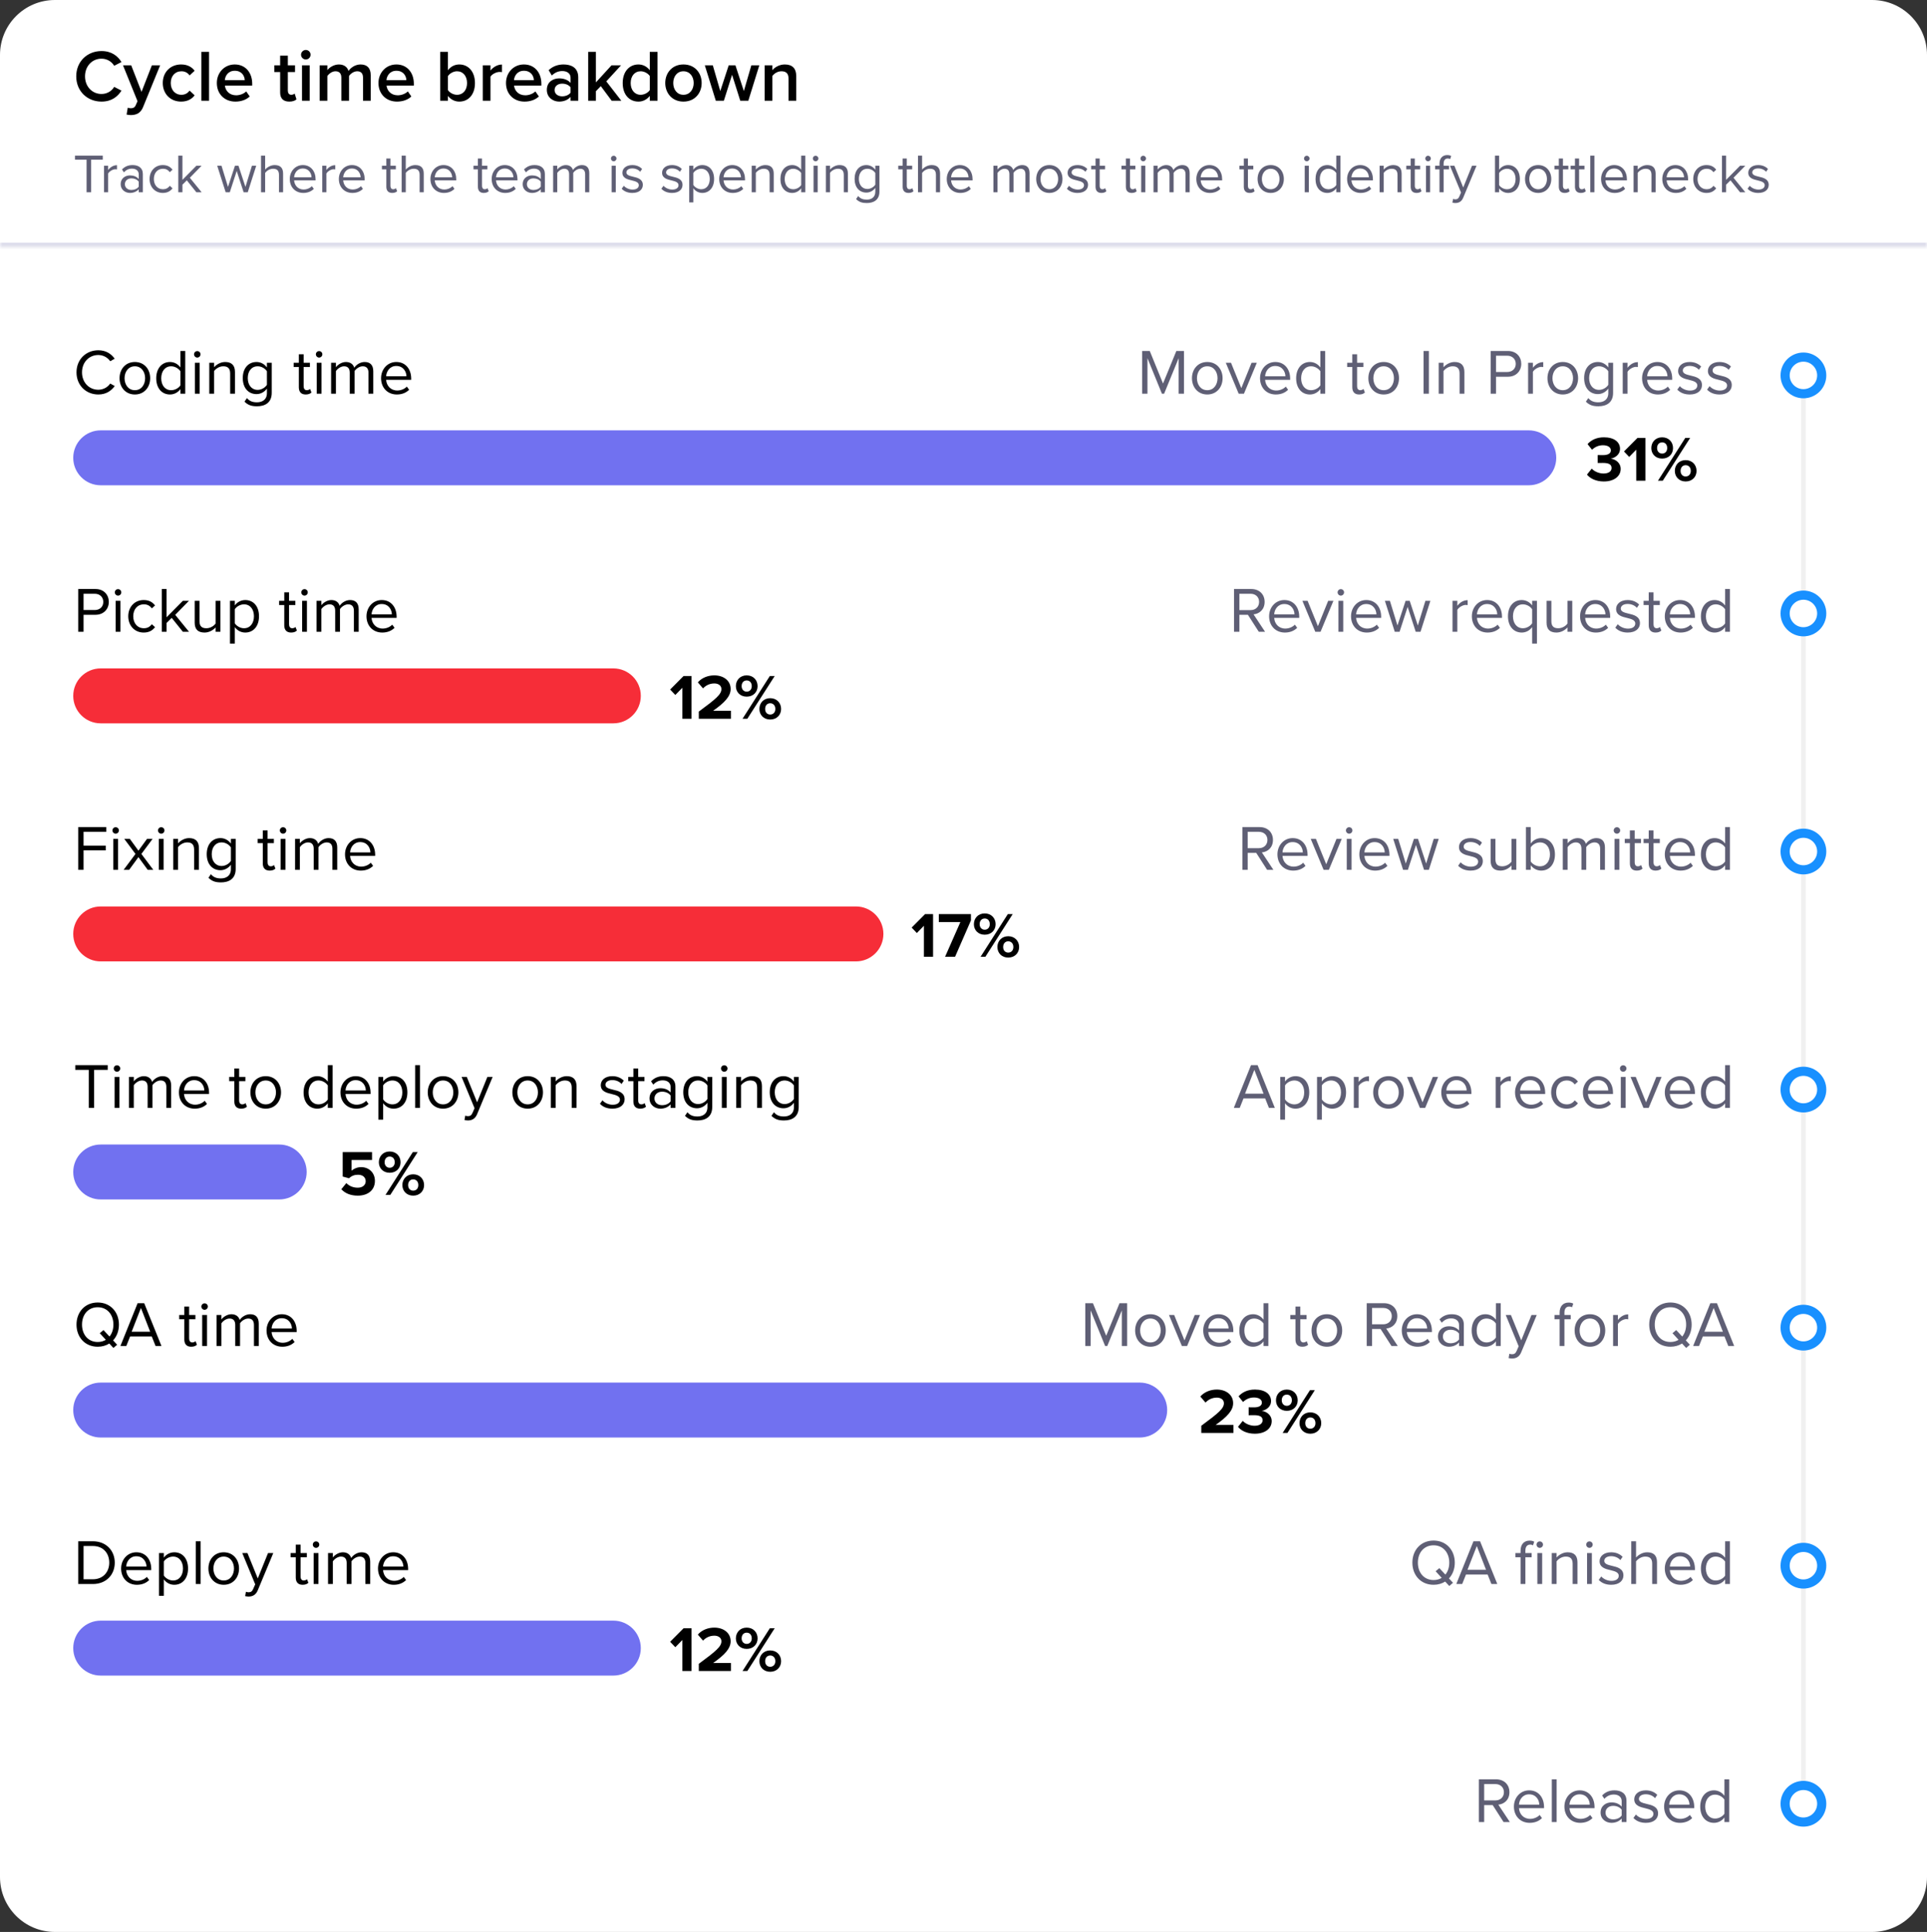 <svg width="421" height="422" viewBox="0 0 421 422" fill="none" xmlns="http://www.w3.org/2000/svg">
<rect x="0" y="0" width="421" height="422" fill="#333333" stroke="none"/>
<path d="M0 12C0 5.373 5.373 0 12 0H409C415.627 0 421 5.373 421 12V410C421 416.627 415.627 422 409 422H12C5.373 422 0 416.627 0 410V12Z" fill="white"/>
<mask id="path-2-inside-1_3522_25068" fill="white">
<path d="M0 0H421V54H0V0Z"/>
</mask>
<path d="M421 53H0V55H421V53Z" fill="#DDDDEB" mask="url(#path-2-inside-1_3522_25068)"/>
<path d="M22.176 22.192C19.104 22.192 16.656 19.952 16.656 16.672C16.656 13.392 19.104 11.152 22.176 11.152C24.416 11.152 25.744 12.272 26.544 13.552L24.944 14.368C24.432 13.488 23.408 12.816 22.176 12.816C20.144 12.816 18.576 14.432 18.576 16.672C18.576 18.912 20.144 20.528 22.176 20.528C23.408 20.528 24.432 19.872 24.944 18.976L26.544 19.792C25.728 21.072 24.416 22.192 22.176 22.192ZM27.914 23.52C28.09 23.6 28.362 23.648 28.554 23.648C29.082 23.648 29.434 23.488 29.658 22.976L30.042 22.096L26.874 14.272H28.666L30.922 20.064L33.178 14.272H34.986L31.258 23.392C30.73 24.704 29.802 25.12 28.602 25.136C28.362 25.136 27.898 25.088 27.658 25.024L27.914 23.52ZM35.561 18.128C35.561 15.792 37.209 14.08 39.561 14.08C41.065 14.08 41.977 14.72 42.521 15.456L41.417 16.48C40.985 15.872 40.393 15.568 39.641 15.568C38.233 15.568 37.305 16.624 37.305 18.128C37.305 19.632 38.233 20.704 39.641 20.704C40.393 20.704 40.985 20.384 41.417 19.792L42.521 20.816C41.977 21.552 41.065 22.192 39.561 22.192C37.209 22.192 35.561 20.48 35.561 18.128ZM43.994 22V11.328H45.674V22H43.994ZM47.374 18.128C47.374 15.888 49.006 14.08 51.294 14.08C53.614 14.08 55.102 15.856 55.102 18.288V18.688H49.134C49.262 19.856 50.142 20.816 51.598 20.816C52.35 20.816 53.246 20.512 53.79 19.968L54.558 21.072C53.79 21.808 52.654 22.192 51.422 22.192C49.102 22.192 47.374 20.576 47.374 18.128ZM51.294 15.456C49.854 15.456 49.198 16.56 49.118 17.504H53.47C53.438 16.592 52.814 15.456 51.294 15.456ZM63.189 22.192C61.893 22.192 61.205 21.488 61.205 20.208V15.744H59.925V14.272H61.205V12.16H62.885V14.272H64.453V15.744H62.885V19.792C62.885 20.32 63.141 20.704 63.621 20.704C63.941 20.704 64.245 20.576 64.373 20.432L64.773 21.696C64.469 21.984 63.973 22.192 63.189 22.192ZM66.811 12.992C66.251 12.992 65.771 12.528 65.771 11.952C65.771 11.376 66.251 10.912 66.811 10.912C67.387 10.912 67.851 11.376 67.851 11.952C67.851 12.528 67.387 12.992 66.811 12.992ZM65.979 22V14.272H67.659V22H65.979ZM79.31 22V16.96C79.31 16.128 78.942 15.568 78.046 15.568C77.294 15.568 76.59 16.096 76.254 16.592V22H74.574V16.96C74.574 16.128 74.206 15.568 73.294 15.568C72.558 15.568 71.87 16.096 71.518 16.608V22H69.838V14.272H71.518V15.328C71.838 14.848 72.862 14.08 74.03 14.08C75.182 14.08 75.886 14.656 76.142 15.504C76.59 14.8 77.614 14.08 78.766 14.08C80.19 14.08 80.99 14.848 80.99 16.416V22H79.31ZM82.686 18.128C82.686 15.888 84.318 14.08 86.606 14.08C88.926 14.08 90.414 15.856 90.414 18.288V18.688H84.446C84.574 19.856 85.454 20.816 86.91 20.816C87.662 20.816 88.558 20.512 89.102 19.968L89.87 21.072C89.102 21.808 87.966 22.192 86.734 22.192C84.414 22.192 82.686 20.576 82.686 18.128ZM86.606 15.456C85.166 15.456 84.51 16.56 84.43 17.504H88.782C88.75 16.592 88.126 15.456 86.606 15.456ZM96.182 22V11.328H97.862V15.344C98.47 14.528 99.366 14.08 100.342 14.08C102.326 14.08 103.766 15.648 103.766 18.144C103.766 20.688 102.31 22.192 100.342 22.192C99.334 22.192 98.454 21.712 97.862 20.944V22H96.182ZM97.862 19.68C98.23 20.256 99.062 20.704 99.846 20.704C101.19 20.704 102.038 19.648 102.038 18.144C102.038 16.64 101.19 15.568 99.846 15.568C99.062 15.568 98.23 16.048 97.862 16.624V19.68ZM105.479 22V14.272H107.159V15.408C107.735 14.672 108.663 14.096 109.671 14.096V15.76C109.527 15.728 109.351 15.712 109.143 15.712C108.439 15.712 107.495 16.192 107.159 16.736V22H105.479ZM110.546 18.128C110.546 15.888 112.178 14.08 114.466 14.08C116.786 14.08 118.274 15.856 118.274 18.288V18.688H112.306C112.434 19.856 113.314 20.816 114.77 20.816C115.522 20.816 116.418 20.512 116.962 19.968L117.73 21.072C116.962 21.808 115.826 22.192 114.594 22.192C112.274 22.192 110.546 20.576 110.546 18.128ZM114.466 15.456C113.026 15.456 112.37 16.56 112.289 17.504H116.642C116.61 16.592 115.986 15.456 114.466 15.456ZM124.652 22V21.168C124.076 21.824 123.18 22.192 122.156 22.192C120.892 22.192 119.468 21.344 119.468 19.632C119.468 17.856 120.892 17.12 122.156 17.12C123.196 17.12 124.092 17.456 124.652 18.112V16.96C124.652 16.064 123.916 15.52 122.844 15.52C121.98 15.52 121.228 15.84 120.556 16.496L119.868 15.328C120.764 14.48 121.884 14.08 123.116 14.08C124.828 14.08 126.332 14.8 126.332 16.88V22H124.652ZM124.652 20.24V19.072C124.268 18.544 123.548 18.272 122.812 18.272C121.868 18.272 121.164 18.816 121.164 19.664C121.164 20.496 121.868 21.04 122.812 21.04C123.548 21.04 124.268 20.768 124.652 20.24ZM133.63 22L131.262 18.816L130.19 19.92V22H128.51V11.328H130.19V18L133.598 14.272H135.678L132.462 17.776L135.742 22H133.63ZM141.966 22V20.944C141.374 21.712 140.478 22.192 139.486 22.192C137.502 22.192 136.046 20.688 136.046 18.144C136.046 15.648 137.486 14.08 139.486 14.08C140.446 14.08 141.342 14.528 141.966 15.344V11.328H143.646V22H141.966ZM141.966 19.68V16.608C141.582 16.032 140.766 15.568 139.966 15.568C138.638 15.568 137.789 16.64 137.789 18.144C137.789 19.632 138.638 20.704 139.966 20.704C140.766 20.704 141.582 20.256 141.966 19.68ZM149.31 22.192C146.862 22.192 145.342 20.352 145.342 18.128C145.342 15.92 146.862 14.08 149.31 14.08C151.79 14.08 153.294 15.92 153.294 18.128C153.294 20.352 151.79 22.192 149.31 22.192ZM149.31 20.704C150.75 20.704 151.55 19.504 151.55 18.128C151.55 16.768 150.75 15.568 149.31 15.568C147.886 15.568 147.086 16.768 147.086 18.128C147.086 19.504 147.886 20.704 149.31 20.704ZM161.73 22L159.938 16.336L158.146 22H156.386L153.986 14.272H155.73L157.362 19.888L159.202 14.272H160.674L162.514 19.888L164.146 14.272H165.89L163.49 22H161.73ZM172.273 22V17.168C172.273 15.968 171.665 15.568 170.721 15.568C169.857 15.568 169.121 16.08 168.737 16.608V22H167.057V14.272H168.737V15.328C169.249 14.72 170.241 14.08 171.457 14.08C173.121 14.08 173.953 14.976 173.953 16.56V22H172.273Z" fill="black"/>
<path d="M18.916 42V34.884H16.384V33.996H22.456V34.884H19.912V42H18.916ZM22.724 42V36.204H23.624V37.14C24.092 36.528 24.764 36.084 25.556 36.084V37.008C25.448 36.984 25.34 36.972 25.196 36.972C24.644 36.972 23.888 37.428 23.624 37.896V42H22.724ZM30.309 42V41.34C29.829 41.868 29.169 42.144 28.389 42.144C27.405 42.144 26.361 41.484 26.361 40.224C26.361 38.928 27.405 38.316 28.389 38.316C29.181 38.316 29.841 38.568 30.309 39.108V38.064C30.309 37.284 29.685 36.84 28.845 36.84C28.149 36.84 27.585 37.092 27.069 37.644L26.649 37.02C27.273 36.372 28.017 36.06 28.965 36.06C30.189 36.06 31.209 36.612 31.209 38.016V42H30.309ZM30.309 40.776V39.684C29.961 39.204 29.349 38.964 28.713 38.964C27.873 38.964 27.285 39.492 27.285 40.236C27.285 40.968 27.873 41.496 28.713 41.496C29.349 41.496 29.961 41.256 30.309 40.776ZM32.677 39.096C32.677 37.38 33.841 36.06 35.569 36.06C36.625 36.06 37.249 36.492 37.693 37.068L37.093 37.62C36.709 37.092 36.217 36.864 35.617 36.864C34.381 36.864 33.613 37.812 33.613 39.096C33.613 40.38 34.381 41.34 35.617 41.34C36.217 41.34 36.709 41.1 37.093 40.584L37.693 41.136C37.249 41.712 36.625 42.144 35.569 42.144C33.841 42.144 32.677 40.824 32.677 39.096ZM42.903 42L40.815 39.396L39.855 40.344V42H38.955V33.996H39.855V39.288L42.903 36.204H44.043L41.475 38.832L44.055 42H42.903ZM53.228 42L51.717 37.344L50.205 42H49.304L47.456 36.204H48.392L49.809 40.824L51.333 36.204H52.1L53.624 40.824L55.041 36.204H55.977L54.129 42H53.228ZM60.949 42V38.184C60.949 37.164 60.421 36.864 59.641 36.864C58.945 36.864 58.273 37.296 57.925 37.764V42H57.025V33.996H57.925V37.044C58.333 36.564 59.125 36.06 60.001 36.06C61.213 36.06 61.849 36.648 61.849 37.908V42H60.949ZM63.31 39.096C63.31 37.416 64.51 36.06 66.166 36.06C67.918 36.06 68.95 37.428 68.95 39.168V39.396H64.258C64.33 40.488 65.098 41.4 66.346 41.4C67.006 41.4 67.678 41.136 68.134 40.668L68.566 41.256C67.99 41.832 67.21 42.144 66.262 42.144C64.546 42.144 63.31 40.908 63.31 39.096ZM66.154 36.804C64.918 36.804 64.306 37.848 64.258 38.736H68.062C68.05 37.872 67.474 36.804 66.154 36.804ZM70.408 42V36.204H71.308V37.14C71.776 36.528 72.448 36.084 73.24 36.084V37.008C73.132 36.984 73.024 36.972 72.88 36.972C72.328 36.972 71.572 37.428 71.308 37.896V42H70.408ZM74.033 39.096C74.033 37.416 75.233 36.06 76.889 36.06C78.641 36.06 79.673 37.428 79.673 39.168V39.396H74.981C75.053 40.488 75.821 41.4 77.069 41.4C77.729 41.4 78.401 41.136 78.857 40.668L79.289 41.256C78.713 41.832 77.933 42.144 76.985 42.144C75.269 42.144 74.033 40.908 74.033 39.096ZM76.877 36.804C75.641 36.804 75.029 37.848 74.981 38.736H78.785C78.773 37.872 78.197 36.804 76.877 36.804ZM85.688 42.144C84.836 42.144 84.404 41.652 84.404 40.788V36.996H83.444V36.204H84.404V34.62H85.304V36.204H86.48V36.996H85.304V40.596C85.304 41.028 85.496 41.34 85.892 41.34C86.144 41.34 86.384 41.232 86.504 41.1L86.768 41.772C86.54 41.988 86.216 42.144 85.688 42.144ZM91.676 42V38.184C91.676 37.164 91.148 36.864 90.368 36.864C89.672 36.864 89 37.296 88.652 37.764V42H87.752V33.996H88.652V37.044C89.06 36.564 89.852 36.06 90.728 36.06C91.94 36.06 92.576 36.648 92.576 37.908V42H91.676ZM94.037 39.096C94.037 37.416 95.237 36.06 96.893 36.06C98.645 36.06 99.677 37.428 99.677 39.168V39.396H94.985C95.057 40.488 95.825 41.4 97.073 41.4C97.733 41.4 98.405 41.136 98.861 40.668L99.293 41.256C98.717 41.832 97.937 42.144 96.989 42.144C95.273 42.144 94.037 40.908 94.037 39.096ZM96.881 36.804C95.645 36.804 95.033 37.848 94.985 38.736H98.789C98.777 37.872 98.201 36.804 96.881 36.804ZM105.692 42.144C104.84 42.144 104.408 41.652 104.408 40.788V36.996H103.448V36.204H104.408V34.62H105.308V36.204H106.484V36.996H105.308V40.596C105.308 41.028 105.5 41.34 105.896 41.34C106.148 41.34 106.388 41.232 106.508 41.1L106.772 41.772C106.544 41.988 106.22 42.144 105.692 42.144ZM107.419 39.096C107.419 37.416 108.619 36.06 110.275 36.06C112.027 36.06 113.059 37.428 113.059 39.168V39.396H108.367C108.439 40.488 109.207 41.4 110.455 41.4C111.115 41.4 111.787 41.136 112.243 40.668L112.675 41.256C112.099 41.832 111.319 42.144 110.371 42.144C108.655 42.144 107.419 40.908 107.419 39.096ZM110.263 36.804C109.027 36.804 108.415 37.848 108.367 38.736H112.171C112.159 37.872 111.583 36.804 110.263 36.804ZM118.141 42V41.34C117.661 41.868 117.001 42.144 116.221 42.144C115.237 42.144 114.193 41.484 114.193 40.224C114.193 38.928 115.237 38.316 116.221 38.316C117.013 38.316 117.673 38.568 118.141 39.108V38.064C118.141 37.284 117.517 36.84 116.677 36.84C115.981 36.84 115.417 37.092 114.901 37.644L114.481 37.02C115.105 36.372 115.849 36.06 116.797 36.06C118.021 36.06 119.041 36.612 119.041 38.016V42H118.141ZM118.141 40.776V39.684C117.793 39.204 117.181 38.964 116.545 38.964C115.705 38.964 115.117 39.492 115.117 40.236C115.117 40.968 115.705 41.496 116.545 41.496C117.181 41.496 117.793 41.256 118.141 40.776ZM127.841 42V38.064C127.841 37.332 127.517 36.864 126.773 36.864C126.173 36.864 125.537 37.296 125.237 37.752V42H124.337V38.064C124.337 37.332 124.025 36.864 123.269 36.864C122.681 36.864 122.057 37.296 121.745 37.764V42H120.845V36.204H121.745V37.044C121.985 36.672 122.765 36.06 123.617 36.06C124.505 36.06 125.009 36.54 125.177 37.14C125.501 36.612 126.281 36.06 127.121 36.06C128.177 36.06 128.741 36.648 128.741 37.812V42H127.841ZM134.074 35.232C133.75 35.232 133.474 34.956 133.474 34.62C133.474 34.284 133.75 34.02 134.074 34.02C134.41 34.02 134.686 34.284 134.686 34.62C134.686 34.956 134.41 35.232 134.074 35.232ZM133.63 42V36.204H134.53V42H133.63ZM135.822 41.232L136.29 40.584C136.674 41.028 137.406 41.412 138.198 41.412C139.086 41.412 139.566 41.016 139.566 40.452C139.566 39.816 138.858 39.612 138.078 39.42C137.094 39.192 135.978 38.928 135.978 37.728C135.978 36.828 136.758 36.06 138.138 36.06C139.122 36.06 139.818 36.432 140.286 36.9L139.866 37.524C139.518 37.104 138.882 36.792 138.138 36.792C137.346 36.792 136.854 37.152 136.854 37.668C136.854 38.232 137.514 38.412 138.27 38.592C139.278 38.82 140.442 39.108 140.442 40.392C140.442 41.364 139.662 42.144 138.162 42.144C137.214 42.144 136.41 41.856 135.822 41.232ZM144.494 41.232L144.962 40.584C145.346 41.028 146.078 41.412 146.87 41.412C147.758 41.412 148.238 41.016 148.238 40.452C148.238 39.816 147.53 39.612 146.75 39.42C145.766 39.192 144.65 38.928 144.65 37.728C144.65 36.828 145.43 36.06 146.81 36.06C147.794 36.06 148.49 36.432 148.958 36.9L148.538 37.524C148.19 37.104 147.554 36.792 146.81 36.792C146.018 36.792 145.526 37.152 145.526 37.668C145.526 38.232 146.186 38.412 146.942 38.592C147.95 38.82 149.114 39.108 149.114 40.392C149.114 41.364 148.334 42.144 146.834 42.144C145.886 42.144 145.082 41.856 144.494 41.232ZM151.476 44.208H150.576V36.204H151.476V37.068C151.896 36.48 152.616 36.06 153.432 36.06C154.956 36.06 156.012 37.212 156.012 39.096C156.012 40.968 154.956 42.144 153.432 42.144C152.64 42.144 151.944 41.772 151.476 41.124V44.208ZM155.064 39.096C155.064 37.812 154.368 36.864 153.204 36.864C152.496 36.864 151.788 37.284 151.476 37.788V40.404C151.788 40.908 152.496 41.34 153.204 41.34C154.368 41.34 155.064 40.38 155.064 39.096ZM157.13 39.096C157.13 37.416 158.33 36.06 159.986 36.06C161.738 36.06 162.77 37.428 162.77 39.168V39.396H158.078C158.15 40.488 158.918 41.4 160.166 41.4C160.826 41.4 161.498 41.136 161.954 40.668L162.386 41.256C161.81 41.832 161.03 42.144 160.082 42.144C158.366 42.144 157.13 40.908 157.13 39.096ZM159.974 36.804C158.738 36.804 158.126 37.848 158.078 38.736H161.882C161.87 37.872 161.294 36.804 159.974 36.804ZM168.14 42V38.208C168.14 37.188 167.624 36.864 166.844 36.864C166.136 36.864 165.464 37.296 165.128 37.764V42H164.228V36.204H165.128V37.044C165.536 36.564 166.328 36.06 167.192 36.06C168.404 36.06 169.04 36.672 169.04 37.932V42H168.14ZM175.038 42V41.136C174.606 41.724 173.898 42.144 173.082 42.144C171.57 42.144 170.502 40.992 170.502 39.108C170.502 37.26 171.558 36.06 173.082 36.06C173.862 36.06 174.57 36.444 175.038 37.08V33.996H175.938V42H175.038ZM175.038 40.428V37.8C174.714 37.296 174.018 36.864 173.298 36.864C172.134 36.864 171.438 37.824 171.438 39.108C171.438 40.392 172.134 41.34 173.298 41.34C174.018 41.34 174.714 40.932 175.038 40.428ZM178.184 35.232C177.86 35.232 177.584 34.956 177.584 34.62C177.584 34.284 177.86 34.02 178.184 34.02C178.52 34.02 178.796 34.284 178.796 34.62C178.796 34.956 178.52 35.232 178.184 35.232ZM177.74 42V36.204H178.64V42H177.74ZM184.347 42V38.208C184.347 37.188 183.831 36.864 183.051 36.864C182.343 36.864 181.671 37.296 181.335 37.764V42H180.435V36.204H181.335V37.044C181.743 36.564 182.535 36.06 183.399 36.06C184.611 36.06 185.247 36.672 185.247 37.932V42H184.347ZM187.033 43.488L187.489 42.816C187.969 43.392 188.545 43.608 189.373 43.608C190.333 43.608 191.233 43.14 191.233 41.868V41.04C190.813 41.628 190.105 42.072 189.289 42.072C187.777 42.072 186.709 40.944 186.709 39.072C186.709 37.212 187.765 36.06 189.289 36.06C190.069 36.06 190.765 36.444 191.233 37.08V36.204H192.133V41.832C192.133 43.752 190.789 44.352 189.373 44.352C188.389 44.352 187.717 44.16 187.033 43.488ZM191.233 40.332V37.8C190.921 37.296 190.225 36.864 189.505 36.864C188.341 36.864 187.645 37.788 187.645 39.072C187.645 40.344 188.341 41.28 189.505 41.28C190.225 41.28 190.921 40.836 191.233 40.332ZM198.493 42.144C197.641 42.144 197.209 41.652 197.209 40.788V36.996H196.249V36.204H197.209V34.62H198.109V36.204H199.285V36.996H198.109V40.596C198.109 41.028 198.301 41.34 198.697 41.34C198.949 41.34 199.189 41.232 199.309 41.1L199.573 41.772C199.345 41.988 199.021 42.144 198.493 42.144ZM204.48 42V38.184C204.48 37.164 203.952 36.864 203.172 36.864C202.476 36.864 201.804 37.296 201.456 37.764V42H200.556V33.996H201.456V37.044C201.864 36.564 202.656 36.06 203.532 36.06C204.744 36.06 205.38 36.648 205.38 37.908V42H204.48ZM206.841 39.096C206.841 37.416 208.041 36.06 209.697 36.06C211.449 36.06 212.481 37.428 212.481 39.168V39.396H207.789C207.861 40.488 208.629 41.4 209.877 41.4C210.537 41.4 211.209 41.136 211.665 40.668L212.097 41.256C211.521 41.832 210.741 42.144 209.793 42.144C208.077 42.144 206.841 40.908 206.841 39.096ZM209.685 36.804C208.449 36.804 207.837 37.848 207.789 38.736H211.593C211.581 37.872 211.005 36.804 209.685 36.804ZM224.029 42V38.064C224.029 37.332 223.705 36.864 222.961 36.864C222.361 36.864 221.725 37.296 221.425 37.752V42H220.525V38.064C220.525 37.332 220.213 36.864 219.457 36.864C218.869 36.864 218.245 37.296 217.933 37.764V42H217.033V36.204H217.933V37.044C218.173 36.672 218.953 36.06 219.805 36.06C220.693 36.06 221.197 36.54 221.365 37.14C221.689 36.612 222.469 36.06 223.309 36.06C224.365 36.06 224.929 36.648 224.929 37.812V42H224.029ZM229.256 42.144C227.492 42.144 226.388 40.776 226.388 39.096C226.388 37.416 227.492 36.06 229.256 36.06C231.02 36.06 232.124 37.416 232.124 39.096C232.124 40.776 231.02 42.144 229.256 42.144ZM229.256 41.34C230.492 41.34 231.176 40.284 231.176 39.096C231.176 37.92 230.492 36.864 229.256 36.864C228.02 36.864 227.324 37.92 227.324 39.096C227.324 40.284 228.02 41.34 229.256 41.34ZM233.087 41.232L233.555 40.584C233.939 41.028 234.671 41.412 235.463 41.412C236.351 41.412 236.831 41.016 236.831 40.452C236.831 39.816 236.123 39.612 235.343 39.42C234.359 39.192 233.243 38.928 233.243 37.728C233.243 36.828 234.023 36.06 235.403 36.06C236.387 36.06 237.083 36.432 237.551 36.9L237.131 37.524C236.783 37.104 236.147 36.792 235.403 36.792C234.611 36.792 234.119 37.152 234.119 37.668C234.119 38.232 234.779 38.412 235.535 38.592C236.543 38.82 237.707 39.108 237.707 40.392C237.707 41.364 236.927 42.144 235.427 42.144C234.479 42.144 233.675 41.856 233.087 41.232ZM240.634 42.144C239.782 42.144 239.35 41.652 239.35 40.788V36.996H238.39V36.204H239.35V34.62H240.25V36.204H241.426V36.996H240.25V40.596C240.25 41.028 240.442 41.34 240.838 41.34C241.09 41.34 241.33 41.232 241.45 41.1L241.714 41.772C241.486 41.988 241.162 42.144 240.634 42.144ZM247.255 42.144C246.403 42.144 245.971 41.652 245.971 40.788V36.996H245.011V36.204H245.971V34.62H246.871V36.204H248.047V36.996H246.871V40.596C246.871 41.028 247.063 41.34 247.459 41.34C247.711 41.34 247.951 41.232 248.071 41.1L248.335 41.772C248.107 41.988 247.783 42.144 247.255 42.144ZM249.762 35.232C249.438 35.232 249.162 34.956 249.162 34.62C249.162 34.284 249.438 34.02 249.762 34.02C250.098 34.02 250.374 34.284 250.374 34.62C250.374 34.956 250.098 35.232 249.762 35.232ZM249.318 42V36.204H250.218V42H249.318ZM259.009 42V38.064C259.009 37.332 258.685 36.864 257.941 36.864C257.341 36.864 256.705 37.296 256.405 37.752V42H255.505V38.064C255.505 37.332 255.193 36.864 254.437 36.864C253.849 36.864 253.225 37.296 252.913 37.764V42H252.013V36.204H252.913V37.044C253.153 36.672 253.933 36.06 254.785 36.06C255.673 36.06 256.177 36.54 256.345 37.14C256.669 36.612 257.449 36.06 258.289 36.06C259.345 36.06 259.909 36.648 259.909 37.812V42H259.009ZM261.369 39.096C261.369 37.416 262.569 36.06 264.225 36.06C265.977 36.06 267.009 37.428 267.009 39.168V39.396H262.317C262.389 40.488 263.157 41.4 264.405 41.4C265.065 41.4 265.737 41.136 266.193 40.668L266.625 41.256C266.049 41.832 265.269 42.144 264.321 42.144C262.605 42.144 261.369 40.908 261.369 39.096ZM264.213 36.804C262.977 36.804 262.365 37.848 262.317 38.736H266.121C266.109 37.872 265.533 36.804 264.213 36.804ZM273.024 42.144C272.172 42.144 271.74 41.652 271.74 40.788V36.996H270.78V36.204H271.74V34.62H272.64V36.204H273.816V36.996H272.64V40.596C272.64 41.028 272.832 41.34 273.228 41.34C273.48 41.34 273.72 41.232 273.84 41.1L274.104 41.772C273.876 41.988 273.552 42.144 273.024 42.144ZM277.62 42.144C275.856 42.144 274.752 40.776 274.752 39.096C274.752 37.416 275.856 36.06 277.62 36.06C279.384 36.06 280.488 37.416 280.488 39.096C280.488 40.776 279.384 42.144 277.62 42.144ZM277.62 41.34C278.856 41.34 279.54 40.284 279.54 39.096C279.54 37.92 278.856 36.864 277.62 36.864C276.384 36.864 275.688 37.92 275.688 39.096C275.688 40.284 276.384 41.34 277.62 41.34ZM285.492 35.232C285.168 35.232 284.892 34.956 284.892 34.62C284.892 34.284 285.168 34.02 285.492 34.02C285.828 34.02 286.104 34.284 286.104 34.62C286.104 34.956 285.828 35.232 285.492 35.232ZM285.048 42V36.204H285.948V42H285.048ZM291.944 42V41.136C291.512 41.724 290.804 42.144 289.988 42.144C288.476 42.144 287.408 40.992 287.408 39.108C287.408 37.26 288.464 36.06 289.988 36.06C290.768 36.06 291.476 36.444 291.944 37.08V33.996H292.844V42H291.944ZM291.944 40.428V37.8C291.62 37.296 290.924 36.864 290.204 36.864C289.04 36.864 288.344 37.824 288.344 39.108C288.344 40.392 289.04 41.34 290.204 41.34C290.924 41.34 291.62 40.932 291.944 40.428ZM294.31 39.096C294.31 37.416 295.51 36.06 297.166 36.06C298.918 36.06 299.95 37.428 299.95 39.168V39.396H295.258C295.33 40.488 296.098 41.4 297.346 41.4C298.006 41.4 298.678 41.136 299.134 40.668L299.566 41.256C298.99 41.832 298.21 42.144 297.262 42.144C295.546 42.144 294.31 40.908 294.31 39.096ZM297.154 36.804C295.918 36.804 295.306 37.848 295.258 38.736H299.062C299.05 37.872 298.474 36.804 297.154 36.804ZM305.32 42V38.208C305.32 37.188 304.804 36.864 304.024 36.864C303.316 36.864 302.644 37.296 302.308 37.764V42H301.408V36.204H302.308V37.044C302.716 36.564 303.508 36.06 304.372 36.06C305.584 36.06 306.22 36.672 306.22 37.932V42H305.32ZM309.481 42.144C308.629 42.144 308.197 41.652 308.197 40.788V36.996H307.237V36.204H308.197V34.62H309.097V36.204H310.273V36.996H309.097V40.596C309.097 41.028 309.289 41.34 309.685 41.34C309.937 41.34 310.177 41.232 310.297 41.1L310.561 41.772C310.333 41.988 310.009 42.144 309.481 42.144ZM311.989 35.232C311.665 35.232 311.389 34.956 311.389 34.62C311.389 34.284 311.665 34.02 311.989 34.02C312.325 34.02 312.601 34.284 312.601 34.62C312.601 34.956 312.325 35.232 311.989 35.232ZM311.545 42V36.204H312.445V42H311.545ZM314.492 42V36.996H313.532V36.204H314.492V35.76C314.492 34.56 315.164 33.876 316.172 33.876C316.508 33.876 316.82 33.936 317.048 34.08L316.82 34.752C316.676 34.668 316.508 34.62 316.304 34.62C315.716 34.62 315.392 35.028 315.392 35.76V36.204H316.568V36.996H315.392V42H314.492ZM317.458 43.452C317.59 43.512 317.806 43.548 317.95 43.548C318.346 43.548 318.61 43.416 318.814 42.936L319.198 42.06L316.774 36.204H317.746L319.678 40.956L321.598 36.204H322.582L319.678 43.176C319.33 44.016 318.742 44.34 317.974 44.352C317.782 44.352 317.482 44.316 317.314 44.268L317.458 43.452ZM326.615 42V33.996H327.515V37.08C327.983 36.444 328.679 36.06 329.471 36.06C330.983 36.06 332.051 37.26 332.051 39.108C332.051 40.992 330.983 42.144 329.471 42.144C328.655 42.144 327.947 41.724 327.515 41.136V42H326.615ZM327.515 40.428C327.827 40.932 328.535 41.34 329.243 41.34C330.419 41.34 331.115 40.392 331.115 39.108C331.115 37.824 330.419 36.864 329.243 36.864C328.535 36.864 327.827 37.296 327.515 37.8V40.428ZM336.049 42.144C334.285 42.144 333.181 40.776 333.181 39.096C333.181 37.416 334.285 36.06 336.049 36.06C337.813 36.06 338.917 37.416 338.917 39.096C338.917 40.776 337.813 42.144 336.049 42.144ZM336.049 41.34C337.285 41.34 337.969 40.284 337.969 39.096C337.969 37.92 337.285 36.864 336.049 36.864C334.813 36.864 334.117 37.92 334.117 39.096C334.117 40.284 334.813 41.34 336.049 41.34ZM341.848 42.144C340.996 42.144 340.564 41.652 340.564 40.788V36.996H339.604V36.204H340.564V34.62H341.464V36.204H342.64V36.996H341.464V40.596C341.464 41.028 341.656 41.34 342.052 41.34C342.304 41.34 342.544 41.232 342.664 41.1L342.928 41.772C342.7 41.988 342.376 42.144 341.848 42.144ZM345.376 42.144C344.524 42.144 344.092 41.652 344.092 40.788V36.996H343.132V36.204H344.092V34.62H344.992V36.204H346.168V36.996H344.992V40.596C344.992 41.028 345.184 41.34 345.58 41.34C345.832 41.34 346.072 41.232 346.192 41.1L346.456 41.772C346.228 41.988 345.904 42.144 345.376 42.144ZM347.439 42V33.996H348.339V42H347.439ZM349.798 39.096C349.798 37.416 350.998 36.06 352.654 36.06C354.406 36.06 355.438 37.428 355.438 39.168V39.396H350.746C350.818 40.488 351.586 41.4 352.834 41.4C353.494 41.4 354.166 41.136 354.622 40.668L355.054 41.256C354.478 41.832 353.698 42.144 352.75 42.144C351.034 42.144 349.798 40.908 349.798 39.096ZM352.642 36.804C351.406 36.804 350.794 37.848 350.746 38.736H354.55C354.538 37.872 353.962 36.804 352.642 36.804ZM360.808 42V38.208C360.808 37.188 360.292 36.864 359.512 36.864C358.804 36.864 358.132 37.296 357.796 37.764V42H356.896V36.204H357.796V37.044C358.204 36.564 358.996 36.06 359.86 36.06C361.072 36.06 361.708 36.672 361.708 37.932V42H360.808ZM363.169 39.096C363.169 37.416 364.369 36.06 366.025 36.06C367.777 36.06 368.809 37.428 368.809 39.168V39.396H364.117C364.189 40.488 364.957 41.4 366.205 41.4C366.865 41.4 367.537 41.136 367.993 40.668L368.425 41.256C367.849 41.832 367.069 42.144 366.121 42.144C364.405 42.144 363.169 40.908 363.169 39.096ZM366.013 36.804C364.777 36.804 364.165 37.848 364.117 38.736H367.921C367.909 37.872 367.333 36.804 366.013 36.804ZM369.931 39.096C369.931 37.38 371.095 36.06 372.823 36.06C373.879 36.06 374.503 36.492 374.947 37.068L374.347 37.62C373.963 37.092 373.471 36.864 372.871 36.864C371.635 36.864 370.867 37.812 370.867 39.096C370.867 40.38 371.635 41.34 372.871 41.34C373.471 41.34 373.963 41.1 374.347 40.584L374.947 41.136C374.503 41.712 373.879 42.144 372.823 42.144C371.095 42.144 369.931 40.824 369.931 39.096ZM380.157 42L378.069 39.396L377.109 40.344V42H376.209V33.996H377.109V39.288L380.157 36.204H381.297L378.729 38.832L381.309 42H380.157ZM381.798 41.232L382.266 40.584C382.65 41.028 383.382 41.412 384.174 41.412C385.062 41.412 385.542 41.016 385.542 40.452C385.542 39.816 384.834 39.612 384.054 39.42C383.07 39.192 381.954 38.928 381.954 37.728C381.954 36.828 382.734 36.06 384.114 36.06C385.098 36.06 385.794 36.432 386.262 36.9L385.842 37.524C385.494 37.104 384.858 36.792 384.114 36.792C383.322 36.792 382.83 37.152 382.83 37.668C382.83 38.232 383.49 38.412 384.246 38.592C385.254 38.82 386.418 39.108 386.418 40.392C386.418 41.364 385.638 42.144 384.138 42.144C383.19 42.144 382.386 41.856 381.798 41.232Z" fill="#5F5F75"/>
<rect width="0" height="41" transform="translate(394 82)" fill="black" fill-opacity="0.06"/>
<path d="M394 82V123" stroke="black" stroke-opacity="0.06"/>
<path d="M390 82C390 79.791 391.791 78 394 78C396.209 78 398 79.791 398 82C398 84.209 396.209 86 394 86C391.791 86 390 84.209 390 82Z" fill="white" stroke="#1890FF" stroke-width="2"/>
<path d="M21.474 86.168C18.828 86.168 16.714 84.208 16.714 81.338C16.714 78.468 18.828 76.508 21.474 76.508C23.168 76.508 24.316 77.306 25.058 78.356L24.078 78.902C23.546 78.118 22.58 77.544 21.474 77.544C19.472 77.544 17.918 79.112 17.918 81.338C17.918 83.55 19.472 85.132 21.474 85.132C22.58 85.132 23.546 84.572 24.078 83.774L25.072 84.32C24.288 85.384 23.168 86.168 21.474 86.168ZM29.465 86.168C27.407 86.168 26.119 84.572 26.119 82.612C26.119 80.652 27.407 79.07 29.465 79.07C31.523 79.07 32.811 80.652 32.811 82.612C32.811 84.572 31.523 86.168 29.465 86.168ZM29.465 85.23C30.907 85.23 31.705 83.998 31.705 82.612C31.705 81.24 30.907 80.008 29.465 80.008C28.023 80.008 27.211 81.24 27.211 82.612C27.211 83.998 28.023 85.23 29.465 85.23ZM39.423 86V84.992C38.919 85.678 38.093 86.168 37.141 86.168C35.377 86.168 34.131 84.824 34.131 82.626C34.131 80.47 35.363 79.07 37.141 79.07C38.051 79.07 38.877 79.518 39.423 80.26V76.662H40.473V86H39.423ZM39.423 84.166V81.1C39.045 80.512 38.233 80.008 37.393 80.008C36.035 80.008 35.223 81.128 35.223 82.626C35.223 84.124 36.035 85.23 37.393 85.23C38.233 85.23 39.045 84.754 39.423 84.166ZM43.093 78.104C42.715 78.104 42.393 77.782 42.393 77.39C42.393 76.998 42.715 76.69 43.093 76.69C43.485 76.69 43.807 76.998 43.807 77.39C43.807 77.782 43.485 78.104 43.093 78.104ZM42.575 86V79.238H43.625V86H42.575ZM50.284 86V81.576C50.284 80.386 49.682 80.008 48.772 80.008C47.946 80.008 47.162 80.512 46.77 81.058V86H45.72V79.238H46.77V80.218C47.246 79.658 48.17 79.07 49.178 79.07C50.592 79.07 51.334 79.784 51.334 81.254V86H50.284ZM53.417 87.736L53.949 86.952C54.509 87.624 55.181 87.876 56.147 87.876C57.267 87.876 58.317 87.33 58.317 85.846V84.88C57.827 85.566 57.001 86.084 56.049 86.084C54.285 86.084 53.039 84.768 53.039 82.584C53.039 80.414 54.271 79.07 56.049 79.07C56.959 79.07 57.771 79.518 58.317 80.26V79.238H59.367V85.804C59.367 88.044 57.799 88.744 56.147 88.744C54.999 88.744 54.215 88.52 53.417 87.736ZM58.317 84.054V81.1C57.953 80.512 57.141 80.008 56.301 80.008C54.943 80.008 54.131 81.086 54.131 82.584C54.131 84.068 54.943 85.16 56.301 85.16C57.141 85.16 57.953 84.642 58.317 84.054ZM66.787 86.168C65.793 86.168 65.289 85.594 65.289 84.586V80.162H64.169V79.238H65.289V77.39H66.339V79.238H67.711V80.162H66.339V84.362C66.339 84.866 66.563 85.23 67.025 85.23C67.319 85.23 67.599 85.104 67.739 84.95L68.047 85.734C67.781 85.986 67.403 86.168 66.787 86.168ZM69.713 78.104C69.335 78.104 69.013 77.782 69.013 77.39C69.013 76.998 69.335 76.69 69.713 76.69C70.105 76.69 70.427 76.998 70.427 77.39C70.427 77.782 70.105 78.104 69.713 78.104ZM69.195 86V79.238H70.245V86H69.195ZM80.501 86V81.408C80.501 80.554 80.123 80.008 79.255 80.008C78.555 80.008 77.813 80.512 77.463 81.044V86H76.413V81.408C76.413 80.554 76.049 80.008 75.167 80.008C74.481 80.008 73.753 80.512 73.389 81.058V86H72.339V79.238H73.389V80.218C73.669 79.784 74.579 79.07 75.573 79.07C76.609 79.07 77.197 79.63 77.393 80.33C77.771 79.714 78.681 79.07 79.661 79.07C80.893 79.07 81.551 79.756 81.551 81.114V86H80.501ZM83.254 82.612C83.254 80.652 84.654 79.07 86.586 79.07C88.63 79.07 89.834 80.666 89.834 82.696V82.962H84.36C84.444 84.236 85.34 85.3 86.796 85.3C87.566 85.3 88.35 84.992 88.882 84.446L89.386 85.132C88.714 85.804 87.804 86.168 86.698 86.168C84.696 86.168 83.254 84.726 83.254 82.612ZM86.572 79.938C85.13 79.938 84.416 81.156 84.36 82.192H88.798C88.784 81.184 88.112 79.938 86.572 79.938Z" fill="black"/>
<path d="M257.506 86V78.23L254.328 86H253.852L250.688 78.23V86H249.526V76.662H251.192L254.09 83.774L257.002 76.662H258.668V86H257.506ZM263.758 86.168C261.7 86.168 260.412 84.572 260.412 82.612C260.412 80.652 261.7 79.07 263.758 79.07C265.816 79.07 267.104 80.652 267.104 82.612C267.104 84.572 265.816 86.168 263.758 86.168ZM263.758 85.23C265.2 85.23 265.998 83.998 265.998 82.612C265.998 81.24 265.2 80.008 263.758 80.008C262.316 80.008 261.504 81.24 261.504 82.612C261.504 83.998 262.316 85.23 263.758 85.23ZM270.622 86L267.808 79.238H268.942L271.196 84.782L273.436 79.238H274.584L271.77 86H270.622ZM275.287 82.612C275.287 80.652 276.687 79.07 278.619 79.07C280.663 79.07 281.867 80.666 281.867 82.696V82.962H276.393C276.477 84.236 277.373 85.3 278.829 85.3C279.599 85.3 280.383 84.992 280.915 84.446L281.419 85.132C280.747 85.804 279.837 86.168 278.731 86.168C276.729 86.168 275.287 84.726 275.287 82.612ZM278.605 79.938C277.163 79.938 276.449 81.156 276.393 82.192H280.831C280.817 81.184 280.145 79.938 278.605 79.938ZM288.468 86V84.992C287.964 85.678 287.138 86.168 286.186 86.168C284.422 86.168 283.176 84.824 283.176 82.626C283.176 80.47 284.408 79.07 286.186 79.07C287.096 79.07 287.922 79.518 288.468 80.26V76.662H289.518V86H288.468ZM288.468 84.166V81.1C288.09 80.512 287.278 80.008 286.438 80.008C285.08 80.008 284.268 81.128 284.268 82.626C284.268 84.124 285.08 85.23 286.438 85.23C287.278 85.23 288.09 84.754 288.468 84.166ZM296.938 86.168C295.944 86.168 295.44 85.594 295.44 84.586V80.162H294.32V79.238H295.44V77.39H296.49V79.238H297.862V80.162H296.49V84.362C296.49 84.866 296.714 85.23 297.176 85.23C297.47 85.23 297.75 85.104 297.89 84.95L298.198 85.734C297.932 85.986 297.554 86.168 296.938 86.168ZM302.299 86.168C300.241 86.168 298.953 84.572 298.953 82.612C298.953 80.652 300.241 79.07 302.299 79.07C304.357 79.07 305.645 80.652 305.645 82.612C305.645 84.572 304.357 86.168 302.299 86.168ZM302.299 85.23C303.741 85.23 304.539 83.998 304.539 82.612C304.539 81.24 303.741 80.008 302.299 80.008C300.857 80.008 300.045 81.24 300.045 82.612C300.045 83.998 300.857 85.23 302.299 85.23ZM311.008 86V76.662H312.17V86H311.008ZM318.88 86V81.576C318.88 80.386 318.278 80.008 317.368 80.008C316.542 80.008 315.758 80.512 315.366 81.058V86H314.316V79.238H315.366V80.218C315.842 79.658 316.766 79.07 317.774 79.07C319.188 79.07 319.93 79.784 319.93 81.254V86H318.88ZM325.678 86V76.662H329.43C331.306 76.662 332.356 77.95 332.356 79.476C332.356 81.002 331.278 82.29 329.43 82.29H326.84V86H325.678ZM331.152 79.476C331.152 78.426 330.396 77.698 329.29 77.698H326.84V81.254H329.29C330.396 81.254 331.152 80.526 331.152 79.476ZM333.853 86V79.238H334.903V80.33C335.449 79.616 336.233 79.098 337.157 79.098V80.176C337.031 80.148 336.905 80.134 336.737 80.134C336.093 80.134 335.211 80.666 334.903 81.212V86H333.853ZM341.428 86.168C339.37 86.168 338.082 84.572 338.082 82.612C338.082 80.652 339.37 79.07 341.428 79.07C343.486 79.07 344.774 80.652 344.774 82.612C344.774 84.572 343.486 86.168 341.428 86.168ZM341.428 85.23C342.87 85.23 343.668 83.998 343.668 82.612C343.668 81.24 342.87 80.008 341.428 80.008C339.986 80.008 339.174 81.24 339.174 82.612C339.174 83.998 339.986 85.23 341.428 85.23ZM346.472 87.736L347.004 86.952C347.564 87.624 348.236 87.876 349.202 87.876C350.322 87.876 351.372 87.33 351.372 85.846V84.88C350.882 85.566 350.056 86.084 349.104 86.084C347.34 86.084 346.094 84.768 346.094 82.584C346.094 80.414 347.326 79.07 349.104 79.07C350.014 79.07 350.826 79.518 351.372 80.26V79.238H352.422V85.804C352.422 88.044 350.854 88.744 349.202 88.744C348.054 88.744 347.27 88.52 346.472 87.736ZM351.372 84.054V81.1C351.008 80.512 350.196 80.008 349.356 80.008C347.998 80.008 347.186 81.086 347.186 82.584C347.186 84.068 347.998 85.16 349.356 85.16C350.196 85.16 351.008 84.642 351.372 84.054ZM354.525 86V79.238H355.575V80.33C356.121 79.616 356.905 79.098 357.829 79.098V80.176C357.703 80.148 357.577 80.134 357.409 80.134C356.765 80.134 355.883 80.666 355.575 81.212V86H354.525ZM358.754 82.612C358.754 80.652 360.154 79.07 362.086 79.07C364.13 79.07 365.334 80.666 365.334 82.696V82.962H359.86C359.944 84.236 360.84 85.3 362.296 85.3C363.066 85.3 363.85 84.992 364.382 84.446L364.886 85.132C364.214 85.804 363.304 86.168 362.198 86.168C360.196 86.168 358.754 84.726 358.754 82.612ZM362.072 79.938C360.63 79.938 359.916 81.156 359.86 82.192H364.298C364.284 81.184 363.612 79.938 362.072 79.938ZM366.446 85.104L366.992 84.348C367.44 84.866 368.294 85.314 369.218 85.314C370.254 85.314 370.814 84.852 370.814 84.194C370.814 83.452 369.988 83.214 369.078 82.99C367.93 82.724 366.628 82.416 366.628 81.016C366.628 79.966 367.538 79.07 369.148 79.07C370.296 79.07 371.108 79.504 371.654 80.05L371.164 80.778C370.758 80.288 370.016 79.924 369.148 79.924C368.224 79.924 367.65 80.344 367.65 80.946C367.65 81.604 368.42 81.814 369.302 82.024C370.478 82.29 371.836 82.626 371.836 84.124C371.836 85.258 370.926 86.168 369.176 86.168C368.07 86.168 367.132 85.832 366.446 85.104ZM372.954 85.104L373.5 84.348C373.948 84.866 374.802 85.314 375.726 85.314C376.762 85.314 377.322 84.852 377.322 84.194C377.322 83.452 376.496 83.214 375.586 82.99C374.438 82.724 373.136 82.416 373.136 81.016C373.136 79.966 374.046 79.07 375.656 79.07C376.804 79.07 377.616 79.504 378.162 80.05L377.672 80.778C377.266 80.288 376.524 79.924 375.656 79.924C374.732 79.924 374.158 80.344 374.158 80.946C374.158 81.604 374.928 81.814 375.81 82.024C376.986 82.29 378.344 82.626 378.344 84.124C378.344 85.258 377.434 86.168 375.684 86.168C374.578 86.168 373.64 85.832 372.954 85.104Z" fill="#5F5F75"/>
<path d="M16 100C16 96.686 18.686 94 22 94H334C337.314 94 340 96.686 340 100C340 103.314 337.314 106 334 106H22C18.686 106 16 103.314 16 100Z" fill="#7171F0"/>
<path d="M346.712 103.67L347.748 102.368C348.392 103.04 349.414 103.432 350.324 103.432C351.458 103.432 352.088 102.942 352.088 102.228C352.088 101.472 351.514 101.122 350.212 101.122C349.82 101.122 349.19 101.122 349.05 101.136V99.4C349.218 99.414 349.848 99.414 350.212 99.414C351.248 99.414 351.934 99.078 351.934 98.378C351.934 97.636 351.178 97.258 350.198 97.258C349.288 97.258 348.476 97.608 347.818 98.238L346.838 97.006C347.594 96.152 348.77 95.522 350.408 95.522C352.592 95.522 353.936 96.502 353.936 98.056C353.936 99.232 352.928 100.002 351.892 100.184C352.844 100.282 354.076 101.024 354.076 102.424C354.076 104.034 352.634 105.168 350.394 105.168C348.672 105.168 347.398 104.51 346.712 103.67ZM357.476 105V98.224L355.936 99.806L354.802 98.616L357.742 95.662H359.478V105H357.476ZM360.768 97.874C360.768 96.558 361.706 95.522 363.134 95.522C364.576 95.522 365.514 96.558 365.514 97.874C365.514 99.176 364.576 100.17 363.134 100.17C361.706 100.17 360.768 99.176 360.768 97.874ZM362.224 105L368.188 95.662H369.252L363.274 105H362.224ZM364.24 97.874C364.24 97.09 363.778 96.628 363.134 96.628C362.504 96.628 362.028 97.09 362.028 97.874C362.028 98.602 362.504 99.078 363.134 99.078C363.778 99.078 364.24 98.602 364.24 97.874ZM365.906 102.858C365.906 101.542 366.844 100.506 368.272 100.506C369.7 100.506 370.652 101.542 370.652 102.858C370.652 104.16 369.7 105.168 368.272 105.168C366.844 105.168 365.906 104.16 365.906 102.858ZM369.392 102.858C369.392 102.088 368.916 101.612 368.272 101.612C367.628 101.612 367.166 102.088 367.166 102.858C367.166 103.614 367.628 104.076 368.272 104.076C368.916 104.076 369.392 103.614 369.392 102.858Z" fill="black"/>
<rect width="0" height="41" transform="translate(394 134)" fill="black" fill-opacity="0.06"/>
<path d="M394 134V175" stroke="black" stroke-opacity="0.06"/>
<rect width="0" height="11" transform="translate(394 123)" fill="black" fill-opacity="0.06"/>
<path d="M394 123L394 134" stroke="black" stroke-opacity="0.06"/>
<path d="M390 134C390 131.791 391.791 130 394 130C396.209 130 398 131.791 398 134C398 136.209 396.209 138 394 138C391.791 138 390 136.209 390 134Z" fill="white" stroke="#1890FF" stroke-width="2"/>
<path d="M17.092 138V128.662H20.844C22.72 128.662 23.77 129.95 23.77 131.476C23.77 133.002 22.692 134.29 20.844 134.29H18.254V138H17.092ZM22.566 131.476C22.566 130.426 21.81 129.698 20.704 129.698H18.254V133.254H20.704C21.81 133.254 22.566 132.526 22.566 131.476ZM25.785 130.104C25.407 130.104 25.085 129.782 25.085 129.39C25.085 128.998 25.407 128.69 25.785 128.69C26.177 128.69 26.499 128.998 26.499 129.39C26.499 129.782 26.177 130.104 25.785 130.104ZM25.267 138V131.238H26.317V138H25.267ZM28.019 134.612C28.019 132.61 29.377 131.07 31.393 131.07C32.625 131.07 33.353 131.574 33.871 132.246L33.171 132.89C32.723 132.274 32.149 132.008 31.449 132.008C30.007 132.008 29.111 133.114 29.111 134.612C29.111 136.11 30.007 137.23 31.449 137.23C32.149 137.23 32.723 136.95 33.171 136.348L33.871 136.992C33.353 137.664 32.625 138.168 31.393 138.168C29.377 138.168 28.019 136.628 28.019 134.612ZM39.949 138L37.513 134.962L36.393 136.068V138H35.343V128.662H36.393V134.836L39.949 131.238H41.279L38.283 134.304L41.293 138H39.949ZM47.098 138V137.048C46.58 137.636 45.698 138.168 44.69 138.168C43.276 138.168 42.534 137.482 42.534 136.012V131.238H43.584V135.69C43.584 136.88 44.186 137.23 45.096 137.23C45.922 137.23 46.706 136.754 47.098 136.208V131.238H48.148V138H47.098ZM51.295 140.576H50.245V131.238H51.295V132.246C51.785 131.56 52.625 131.07 53.577 131.07C55.355 131.07 56.587 132.414 56.587 134.612C56.587 136.796 55.355 138.168 53.577 138.168C52.653 138.168 51.841 137.734 51.295 136.978V140.576ZM55.481 134.612C55.481 133.114 54.669 132.008 53.311 132.008C52.485 132.008 51.659 132.498 51.295 133.086V136.138C51.659 136.726 52.485 137.23 53.311 137.23C54.669 137.23 55.481 136.11 55.481 134.612ZM63.602 138.168C62.608 138.168 62.104 137.594 62.104 136.586V132.162H60.984V131.238H62.104V129.39H63.154V131.238H64.526V132.162H63.154V136.362C63.154 136.866 63.378 137.23 63.84 137.23C64.134 137.23 64.414 137.104 64.554 136.95L64.862 137.734C64.596 137.986 64.218 138.168 63.602 138.168ZM66.527 130.104C66.149 130.104 65.827 129.782 65.827 129.39C65.827 128.998 66.149 128.69 66.527 128.69C66.919 128.69 67.241 128.998 67.241 129.39C67.241 129.782 66.919 130.104 66.527 130.104ZM66.009 138V131.238H67.059V138H66.009ZM77.316 138V133.408C77.316 132.554 76.938 132.008 76.07 132.008C75.37 132.008 74.627 132.512 74.278 133.044V138H73.228V133.408C73.228 132.554 72.864 132.008 71.981 132.008C71.296 132.008 70.567 132.512 70.204 133.058V138H69.153V131.238H70.204V132.218C70.484 131.784 71.394 131.07 72.388 131.07C73.424 131.07 74.011 131.63 74.207 132.33C74.585 131.714 75.496 131.07 76.475 131.07C77.707 131.07 78.365 131.756 78.365 133.114V138H77.316ZM80.068 134.612C80.068 132.652 81.468 131.07 83.4 131.07C85.444 131.07 86.648 132.666 86.648 134.696V134.962H81.174C81.258 136.236 82.154 137.3 83.61 137.3C84.38 137.3 85.164 136.992 85.696 136.446L86.2 137.132C85.528 137.804 84.618 138.168 83.512 138.168C81.51 138.168 80.068 136.726 80.068 134.612ZM83.386 131.938C81.944 131.938 81.23 133.156 81.174 134.192H85.612C85.598 133.184 84.926 131.938 83.386 131.938Z" fill="black"/>
<path d="M275.014 138L272.634 134.29H270.772V138H269.61V128.662H273.362C275.07 128.662 276.288 129.754 276.288 131.476C276.288 133.156 275.14 134.08 273.866 134.192L276.386 138H275.014ZM275.084 131.476C275.084 130.426 274.328 129.698 273.222 129.698H270.772V133.268H273.222C274.328 133.268 275.084 132.526 275.084 131.476ZM277.269 134.612C277.269 132.652 278.669 131.07 280.601 131.07C282.645 131.07 283.849 132.666 283.849 134.696V134.962H278.375C278.459 136.236 279.355 137.3 280.811 137.3C281.581 137.3 282.365 136.992 282.897 136.446L283.401 137.132C282.729 137.804 281.819 138.168 280.713 138.168C278.711 138.168 277.269 136.726 277.269 134.612ZM280.587 131.938C279.145 131.938 278.431 133.156 278.375 134.192H282.813C282.799 133.184 282.127 131.938 280.587 131.938ZM287.356 138L284.542 131.238H285.676L287.93 136.782L290.17 131.238H291.318L288.504 138H287.356ZM292.931 130.104C292.553 130.104 292.231 129.782 292.231 129.39C292.231 128.998 292.553 128.69 292.931 128.69C293.323 128.69 293.645 128.998 293.645 129.39C293.645 129.782 293.323 130.104 292.931 130.104ZM292.413 138V131.238H293.463V138H292.413ZM295.166 134.612C295.166 132.652 296.566 131.07 298.498 131.07C300.542 131.07 301.746 132.666 301.746 134.696V134.962H296.272C296.356 136.236 297.252 137.3 298.708 137.3C299.478 137.3 300.262 136.992 300.794 136.446L301.298 137.132C300.626 137.804 299.716 138.168 298.61 138.168C296.608 138.168 295.166 136.726 295.166 134.612ZM298.484 131.938C297.042 131.938 296.328 133.156 296.272 134.192H300.71C300.696 133.184 300.024 131.938 298.484 131.938ZM309.298 138L307.534 132.568L305.77 138H304.72L302.564 131.238H303.656L305.308 136.628L307.086 131.238H307.982L309.76 136.628L311.412 131.238H312.504L310.348 138H309.298ZM317.337 138V131.238H318.387V132.33C318.933 131.616 319.717 131.098 320.641 131.098V132.176C320.515 132.148 320.389 132.134 320.221 132.134C319.577 132.134 318.695 132.666 318.387 133.212V138H317.337ZM321.566 134.612C321.566 132.652 322.966 131.07 324.898 131.07C326.942 131.07 328.146 132.666 328.146 134.696V134.962H322.672C322.756 136.236 323.652 137.3 325.108 137.3C325.878 137.3 326.662 136.992 327.194 136.446L327.698 137.132C327.026 137.804 326.116 138.168 325.01 138.168C323.008 138.168 321.566 136.726 321.566 134.612ZM324.884 131.938C323.442 131.938 322.728 133.156 322.672 134.192H327.11C327.096 133.184 326.424 131.938 324.884 131.938ZM335.783 140.576H334.733V136.978C334.187 137.734 333.375 138.168 332.465 138.168C330.687 138.168 329.455 136.796 329.455 134.612C329.455 132.414 330.687 131.07 332.465 131.07C333.417 131.07 334.243 131.56 334.733 132.246V131.238H335.783V140.576ZM334.733 136.138V133.086C334.369 132.498 333.557 132.008 332.717 132.008C331.359 132.008 330.547 133.114 330.547 134.612C330.547 136.11 331.359 137.23 332.717 137.23C333.557 137.23 334.369 136.726 334.733 136.138ZM342.45 138V137.048C341.932 137.636 341.05 138.168 340.042 138.168C338.628 138.168 337.886 137.482 337.886 136.012V131.238H338.936V135.69C338.936 136.88 339.538 137.23 340.448 137.23C341.274 137.23 342.058 136.754 342.45 136.208V131.238H343.5V138H342.45ZM345.205 134.612C345.205 132.652 346.605 131.07 348.537 131.07C350.581 131.07 351.785 132.666 351.785 134.696V134.962H346.311C346.395 136.236 347.291 137.3 348.747 137.3C349.517 137.3 350.301 136.992 350.833 136.446L351.337 137.132C350.665 137.804 349.755 138.168 348.649 138.168C346.647 138.168 345.205 136.726 345.205 134.612ZM348.523 131.938C347.081 131.938 346.367 133.156 346.311 134.192H350.749C350.735 133.184 350.063 131.938 348.523 131.938ZM352.898 137.104L353.444 136.348C353.892 136.866 354.746 137.314 355.67 137.314C356.706 137.314 357.266 136.852 357.266 136.194C357.266 135.452 356.44 135.214 355.53 134.99C354.382 134.724 353.08 134.416 353.08 133.016C353.08 131.966 353.99 131.07 355.6 131.07C356.748 131.07 357.56 131.504 358.106 132.05L357.616 132.778C357.21 132.288 356.468 131.924 355.6 131.924C354.676 131.924 354.102 132.344 354.102 132.946C354.102 133.604 354.872 133.814 355.754 134.024C356.93 134.29 358.288 134.626 358.288 136.124C358.288 137.258 357.378 138.168 355.628 138.168C354.522 138.168 353.584 137.832 352.898 137.104ZM361.701 138.168C360.707 138.168 360.203 137.594 360.203 136.586V132.162H359.083V131.238H360.203V129.39H361.253V131.238H362.625V132.162H361.253V136.362C361.253 136.866 361.477 137.23 361.939 137.23C362.233 137.23 362.513 137.104 362.653 136.95L362.961 137.734C362.695 137.986 362.317 138.168 361.701 138.168ZM363.717 134.612C363.717 132.652 365.117 131.07 367.049 131.07C369.093 131.07 370.297 132.666 370.297 134.696V134.962H364.823C364.907 136.236 365.803 137.3 367.259 137.3C368.029 137.3 368.813 136.992 369.345 136.446L369.849 137.132C369.177 137.804 368.267 138.168 367.161 138.168C365.159 138.168 363.717 136.726 363.717 134.612ZM367.035 131.938C365.593 131.938 364.879 133.156 364.823 134.192H369.261C369.247 133.184 368.575 131.938 367.035 131.938ZM376.897 138V136.992C376.393 137.678 375.567 138.168 374.615 138.168C372.851 138.168 371.605 136.824 371.605 134.626C371.605 132.47 372.837 131.07 374.615 131.07C375.525 131.07 376.351 131.518 376.897 132.26V128.662H377.947V138H376.897ZM376.897 136.166V133.1C376.519 132.512 375.707 132.008 374.867 132.008C373.509 132.008 372.697 133.128 372.697 134.626C372.697 136.124 373.509 137.23 374.867 137.23C375.707 137.23 376.519 136.754 376.897 136.166Z" fill="#5F5F75"/>
<path d="M16 152C16 148.686 18.686 146 22 146H134C137.314 146 140 148.686 140 152C140 155.314 137.314 158 134 158H22C18.686 158 16 155.314 16 152Z" fill="#F62D38"/>
<path d="M149.082 157V150.224L147.542 151.806L146.408 150.616L149.348 147.662H151.084V157H149.082ZM152.668 157V155.432C156.49 152.618 157.61 151.652 157.61 150.504C157.61 149.692 156.868 149.286 156.084 149.286C155.034 149.286 154.222 149.706 153.592 150.364L152.458 149.048C153.368 147.998 154.754 147.522 156.056 147.522C158.044 147.522 159.626 148.642 159.626 150.504C159.626 152.1 158.31 153.486 155.804 155.25H159.696V157H152.668ZM160.768 149.874C160.768 148.558 161.706 147.522 163.134 147.522C164.576 147.522 165.514 148.558 165.514 149.874C165.514 151.176 164.576 152.17 163.134 152.17C161.706 152.17 160.768 151.176 160.768 149.874ZM162.224 157L168.188 147.662H169.252L163.274 157H162.224ZM164.24 149.874C164.24 149.09 163.778 148.628 163.134 148.628C162.504 148.628 162.028 149.09 162.028 149.874C162.028 150.602 162.504 151.078 163.134 151.078C163.778 151.078 164.24 150.602 164.24 149.874ZM165.906 154.858C165.906 153.542 166.844 152.506 168.272 152.506C169.7 152.506 170.652 153.542 170.652 154.858C170.652 156.16 169.7 157.168 168.272 157.168C166.844 157.168 165.906 156.16 165.906 154.858ZM169.392 154.858C169.392 154.088 168.916 153.612 168.272 153.612C167.628 153.612 167.166 154.088 167.166 154.858C167.166 155.614 167.628 156.076 168.272 156.076C168.916 156.076 169.392 155.614 169.392 154.858Z" fill="black"/>
<rect width="0" height="41" transform="translate(394 186)" fill="black" fill-opacity="0.06"/>
<path d="M394 186V227" stroke="black" stroke-opacity="0.06"/>
<rect width="0" height="11" transform="translate(394 175)" fill="black" fill-opacity="0.06"/>
<path d="M394 175L394 186" stroke="black" stroke-opacity="0.06"/>
<path d="M390 186C390 183.791 391.791 182 394 182C396.209 182 398 183.791 398 186C398 188.209 396.209 190 394 190C391.791 190 390 188.209 390 186Z" fill="white" stroke="#1890FF" stroke-width="2"/>
<path d="M17.092 190V180.662H23.21V181.698H18.254V184.708H23.112V185.744H18.254V190H17.092ZM25.265 182.104C24.887 182.104 24.565 181.782 24.565 181.39C24.565 180.998 24.887 180.69 25.265 180.69C25.657 180.69 25.979 180.998 25.979 181.39C25.979 181.782 25.657 182.104 25.265 182.104ZM24.747 190V183.238H25.797V190H24.747ZM32.274 190L30.244 187.228L28.214 190H27.01L29.6 186.528L27.15 183.238H28.368L30.244 185.814L32.12 183.238H33.338L30.888 186.528L33.492 190H32.274ZM35.218 182.104C34.84 182.104 34.518 181.782 34.518 181.39C34.518 180.998 34.84 180.69 35.218 180.69C35.61 180.69 35.932 180.998 35.932 181.39C35.932 181.782 35.61 182.104 35.218 182.104ZM34.7 190V183.238H35.75V190H34.7ZM42.409 190V185.576C42.409 184.386 41.807 184.008 40.897 184.008C40.071 184.008 39.287 184.512 38.895 185.058V190H37.845V183.238H38.895V184.218C39.371 183.658 40.295 183.07 41.303 183.07C42.717 183.07 43.459 183.784 43.459 185.254V190H42.409ZM45.542 191.736L46.074 190.952C46.634 191.624 47.306 191.876 48.272 191.876C49.392 191.876 50.442 191.33 50.442 189.846V188.88C49.952 189.566 49.126 190.084 48.174 190.084C46.41 190.084 45.164 188.768 45.164 186.584C45.164 184.414 46.396 183.07 48.174 183.07C49.084 183.07 49.896 183.518 50.442 184.26V183.238H51.492V189.804C51.492 192.044 49.924 192.744 48.272 192.744C47.124 192.744 46.34 192.52 45.542 191.736ZM50.442 188.054V185.1C50.078 184.512 49.266 184.008 48.426 184.008C47.068 184.008 46.256 185.086 46.256 186.584C46.256 188.068 47.068 189.16 48.426 189.16C49.266 189.16 50.078 188.642 50.442 188.054ZM58.912 190.168C57.918 190.168 57.414 189.594 57.414 188.586V184.162H56.294V183.238H57.414V181.39H58.464V183.238H59.836V184.162H58.464V188.362C58.464 188.866 58.688 189.23 59.15 189.23C59.444 189.23 59.724 189.104 59.864 188.95L60.172 189.734C59.906 189.986 59.528 190.168 58.912 190.168ZM61.837 182.104C61.459 182.104 61.138 181.782 61.138 181.39C61.138 180.998 61.459 180.69 61.837 180.69C62.23 180.69 62.551 180.998 62.551 181.39C62.551 181.782 62.23 182.104 61.837 182.104ZM61.319 190V183.238H62.37V190H61.319ZM72.626 190V185.408C72.626 184.554 72.248 184.008 71.38 184.008C70.68 184.008 69.938 184.512 69.588 185.044V190H68.538V185.408C68.538 184.554 68.174 184.008 67.292 184.008C66.606 184.008 65.878 184.512 65.514 185.058V190H64.464V183.238H65.514V184.218C65.794 183.784 66.704 183.07 67.698 183.07C68.734 183.07 69.322 183.63 69.518 184.33C69.896 183.714 70.806 183.07 71.786 183.07C73.018 183.07 73.676 183.756 73.676 185.114V190H72.626ZM75.379 186.612C75.379 184.652 76.779 183.07 78.711 183.07C80.755 183.07 81.959 184.666 81.959 186.696V186.962H76.485C76.569 188.236 77.465 189.3 78.921 189.3C79.691 189.3 80.475 188.992 81.007 188.446L81.511 189.132C80.839 189.804 79.929 190.168 78.823 190.168C76.821 190.168 75.379 188.726 75.379 186.612ZM78.697 183.938C77.255 183.938 76.541 185.156 76.485 186.192H80.923C80.909 185.184 80.237 183.938 78.697 183.938Z" fill="black"/>
<path d="M276.832 190L274.452 186.29H272.59V190H271.428V180.662H275.18C276.888 180.662 278.106 181.754 278.106 183.476C278.106 185.156 276.958 186.08 275.684 186.192L278.204 190H276.832ZM276.902 183.476C276.902 182.426 276.146 181.698 275.04 181.698H272.59V185.268H275.04C276.146 185.268 276.902 184.526 276.902 183.476ZM279.088 186.612C279.088 184.652 280.488 183.07 282.42 183.07C284.464 183.07 285.668 184.666 285.668 186.696V186.962H280.194C280.278 188.236 281.174 189.3 282.63 189.3C283.4 189.3 284.184 188.992 284.716 188.446L285.22 189.132C284.548 189.804 283.638 190.168 282.532 190.168C280.53 190.168 279.088 188.726 279.088 186.612ZM282.406 183.938C280.964 183.938 280.25 185.156 280.194 186.192H284.632C284.618 185.184 283.946 183.938 282.406 183.938ZM289.174 190L286.36 183.238H287.494L289.748 188.782L291.988 183.238H293.136L290.322 190H289.174ZM294.75 182.104C294.372 182.104 294.05 181.782 294.05 181.39C294.05 180.998 294.372 180.69 294.75 180.69C295.142 180.69 295.464 180.998 295.464 181.39C295.464 181.782 295.142 182.104 294.75 182.104ZM294.232 190V183.238H295.282V190H294.232ZM296.984 186.612C296.984 184.652 298.384 183.07 300.316 183.07C302.36 183.07 303.564 184.666 303.564 186.696V186.962H298.09C298.174 188.236 299.07 189.3 300.526 189.3C301.296 189.3 302.08 188.992 302.612 188.446L303.116 189.132C302.444 189.804 301.534 190.168 300.428 190.168C298.426 190.168 296.984 188.726 296.984 186.612ZM300.302 183.938C298.86 183.938 298.146 185.156 298.09 186.192H302.528C302.514 185.184 301.842 183.938 300.302 183.938ZM311.117 190L309.353 184.568L307.589 190H306.539L304.383 183.238H305.475L307.127 188.628L308.905 183.238H309.801L311.579 188.628L313.231 183.238H314.323L312.167 190H311.117ZM318.567 189.104L319.113 188.348C319.561 188.866 320.415 189.314 321.339 189.314C322.375 189.314 322.935 188.852 322.935 188.194C322.935 187.452 322.109 187.214 321.199 186.99C320.051 186.724 318.749 186.416 318.749 185.016C318.749 183.966 319.659 183.07 321.269 183.07C322.417 183.07 323.229 183.504 323.775 184.05L323.285 184.778C322.879 184.288 322.137 183.924 321.269 183.924C320.345 183.924 319.771 184.344 319.771 184.946C319.771 185.604 320.541 185.814 321.423 186.024C322.599 186.29 323.957 186.626 323.957 188.124C323.957 189.258 323.047 190.168 321.297 190.168C320.191 190.168 319.253 189.832 318.567 189.104ZM330.227 190V189.048C329.709 189.636 328.827 190.168 327.819 190.168C326.405 190.168 325.663 189.482 325.663 188.012V183.238H326.713V187.69C326.713 188.88 327.315 189.23 328.225 189.23C329.051 189.23 329.835 188.754 330.227 188.208V183.238H331.277V190H330.227ZM333.374 190V180.662H334.424V184.26C334.97 183.518 335.782 183.07 336.706 183.07C338.47 183.07 339.716 184.47 339.716 186.626C339.716 188.824 338.47 190.168 336.706 190.168C335.754 190.168 334.928 189.678 334.424 188.992V190H333.374ZM334.424 188.166C334.788 188.754 335.614 189.23 336.44 189.23C337.812 189.23 338.624 188.124 338.624 186.626C338.624 185.128 337.812 184.008 336.44 184.008C335.614 184.008 334.788 184.512 334.424 185.1V188.166ZM349.589 190V185.408C349.589 184.554 349.211 184.008 348.343 184.008C347.643 184.008 346.901 184.512 346.551 185.044V190H345.501V185.408C345.501 184.554 345.137 184.008 344.255 184.008C343.569 184.008 342.841 184.512 342.477 185.058V190H341.427V183.238H342.477V184.218C342.757 183.784 343.667 183.07 344.661 183.07C345.697 183.07 346.285 183.63 346.481 184.33C346.859 183.714 347.769 183.07 348.749 183.07C349.981 183.07 350.639 183.756 350.639 185.114V190H349.589ZM353.252 182.104C352.874 182.104 352.552 181.782 352.552 181.39C352.552 180.998 352.874 180.69 353.252 180.69C353.644 180.69 353.966 180.998 353.966 181.39C353.966 181.782 353.644 182.104 353.252 182.104ZM352.734 190V183.238H353.784V190H352.734ZM357.586 190.168C356.592 190.168 356.088 189.594 356.088 188.586V184.162H354.968V183.238H356.088V181.39H357.138V183.238H358.51V184.162H357.138V188.362C357.138 188.866 357.362 189.23 357.824 189.23C358.118 189.23 358.398 189.104 358.538 188.95L358.846 189.734C358.58 189.986 358.202 190.168 357.586 190.168ZM361.701 190.168C360.707 190.168 360.203 189.594 360.203 188.586V184.162H359.083V183.238H360.203V181.39H361.253V183.238H362.625V184.162H361.253V188.362C361.253 188.866 361.477 189.23 361.939 189.23C362.233 189.23 362.513 189.104 362.653 188.95L362.961 189.734C362.695 189.986 362.317 190.168 361.701 190.168ZM363.717 186.612C363.717 184.652 365.117 183.07 367.049 183.07C369.093 183.07 370.297 184.666 370.297 186.696V186.962H364.823C364.907 188.236 365.803 189.3 367.259 189.3C368.029 189.3 368.813 188.992 369.345 188.446L369.849 189.132C369.177 189.804 368.267 190.168 367.161 190.168C365.159 190.168 363.717 188.726 363.717 186.612ZM367.035 183.938C365.593 183.938 364.879 185.156 364.823 186.192H369.261C369.247 185.184 368.575 183.938 367.035 183.938ZM376.897 190V188.992C376.393 189.678 375.567 190.168 374.615 190.168C372.851 190.168 371.605 188.824 371.605 186.626C371.605 184.47 372.837 183.07 374.615 183.07C375.525 183.07 376.351 183.518 376.897 184.26V180.662H377.947V190H376.897ZM376.897 188.166V185.1C376.519 184.512 375.707 184.008 374.867 184.008C373.509 184.008 372.697 185.128 372.697 186.626C372.697 188.124 373.509 189.23 374.867 189.23C375.707 189.23 376.519 188.754 376.897 188.166Z" fill="#5F5F75"/>
<path d="M16 204C16 200.686 18.686 198 22 198H187C190.314 198 193 200.686 193 204C193 207.314 190.314 210 187 210H22C18.686 210 16 207.314 16 204Z" fill="#F62D38"/>
<path d="M201.848 209V202.224L200.308 203.806L199.174 202.616L202.114 199.662H203.85V209H201.848ZM206.469 209L209.815 201.412H205.111V199.662H212.125V201.048L208.653 209H206.469ZM212.768 201.874C212.768 200.558 213.706 199.522 215.134 199.522C216.576 199.522 217.514 200.558 217.514 201.874C217.514 203.176 216.576 204.17 215.134 204.17C213.706 204.17 212.768 203.176 212.768 201.874ZM214.224 209L220.188 199.662H221.252L215.274 209H214.224ZM216.24 201.874C216.24 201.09 215.778 200.628 215.134 200.628C214.504 200.628 214.028 201.09 214.028 201.874C214.028 202.602 214.504 203.078 215.134 203.078C215.778 203.078 216.24 202.602 216.24 201.874ZM217.906 206.858C217.906 205.542 218.844 204.506 220.272 204.506C221.7 204.506 222.652 205.542 222.652 206.858C222.652 208.16 221.7 209.168 220.272 209.168C218.844 209.168 217.906 208.16 217.906 206.858ZM221.392 206.858C221.392 206.088 220.916 205.612 220.272 205.612C219.628 205.612 219.166 206.088 219.166 206.858C219.166 207.614 219.628 208.076 220.272 208.076C220.916 208.076 221.392 207.614 221.392 206.858Z" fill="black"/>
<rect width="0" height="41" transform="translate(394 238)" fill="black" fill-opacity="0.06"/>
<path d="M394 238V279" stroke="black" stroke-opacity="0.06"/>
<rect width="0" height="11" transform="translate(394 227)" fill="black" fill-opacity="0.06"/>
<path d="M394 227L394 238" stroke="black" stroke-opacity="0.06"/>
<path d="M390 238C390 235.791 391.791 234 394 234C396.209 234 398 235.791 398 238C398 240.209 396.209 242 394 242C391.791 242 390 240.209 390 238Z" fill="white" stroke="#1890FF" stroke-width="2"/>
<path d="M19.402 242V233.698H16.448V232.662H23.532V233.698H20.564V242H19.402ZM25.552 234.104C25.174 234.104 24.852 233.782 24.852 233.39C24.852 232.998 25.174 232.69 25.552 232.69C25.944 232.69 26.266 232.998 26.266 233.39C26.266 233.782 25.944 234.104 25.552 234.104ZM25.034 242V235.238H26.084V242H25.034ZM36.341 242V237.408C36.341 236.554 35.963 236.008 35.095 236.008C34.395 236.008 33.653 236.512 33.303 237.044V242H32.253V237.408C32.253 236.554 31.889 236.008 31.007 236.008C30.321 236.008 29.593 236.512 29.229 237.058V242H28.179V235.238H29.229V236.218C29.509 235.784 30.419 235.07 31.413 235.07C32.449 235.07 33.037 235.63 33.233 236.33C33.611 235.714 34.521 235.07 35.501 235.07C36.733 235.07 37.391 235.756 37.391 237.114V242H36.341ZM39.093 238.612C39.093 236.652 40.493 235.07 42.425 235.07C44.469 235.07 45.673 236.666 45.673 238.696V238.962H40.2C40.283 240.236 41.179 241.3 42.636 241.3C43.406 241.3 44.19 240.992 44.721 240.446L45.225 241.132C44.553 241.804 43.644 242.168 42.538 242.168C40.535 242.168 39.093 240.726 39.093 238.612ZM42.411 235.938C40.969 235.938 40.255 237.156 40.2 238.192H44.638C44.623 237.184 43.952 235.938 42.411 235.938ZM52.692 242.168C51.698 242.168 51.194 241.594 51.194 240.586V236.162H50.074V235.238H51.194V233.39H52.244V235.238H53.616V236.162H52.244V240.362C52.244 240.866 52.468 241.23 52.93 241.23C53.224 241.23 53.504 241.104 53.644 240.95L53.952 241.734C53.686 241.986 53.308 242.168 52.692 242.168ZM58.053 242.168C55.995 242.168 54.707 240.572 54.707 238.612C54.707 236.652 55.995 235.07 58.053 235.07C60.111 235.07 61.399 236.652 61.399 238.612C61.399 240.572 60.111 242.168 58.053 242.168ZM58.053 241.23C59.495 241.23 60.293 239.998 60.293 238.612C60.293 237.24 59.495 236.008 58.053 236.008C56.611 236.008 55.799 237.24 55.799 238.612C55.799 239.998 56.611 241.23 58.053 241.23ZM71.62 242V240.992C71.116 241.678 70.29 242.168 69.338 242.168C67.574 242.168 66.328 240.824 66.328 238.626C66.328 236.47 67.56 235.07 69.338 235.07C70.248 235.07 71.074 235.518 71.62 236.26V232.662H72.67V242H71.62ZM71.62 240.166V237.1C71.242 236.512 70.43 236.008 69.59 236.008C68.232 236.008 67.42 237.128 67.42 238.626C67.42 240.124 68.232 241.23 69.59 241.23C70.43 241.23 71.242 240.754 71.62 240.166ZM74.381 238.612C74.381 236.652 75.781 235.07 77.713 235.07C79.757 235.07 80.961 236.666 80.961 238.696V238.962H75.487C75.571 240.236 76.467 241.3 77.923 241.3C78.693 241.3 79.477 240.992 80.009 240.446L80.513 241.132C79.841 241.804 78.931 242.168 77.825 242.168C75.823 242.168 74.381 240.726 74.381 238.612ZM77.699 235.938C76.257 235.938 75.543 237.156 75.487 238.192H79.925C79.911 237.184 79.239 235.938 77.699 235.938ZM83.711 244.576H82.661V235.238H83.711V236.246C84.201 235.56 85.041 235.07 85.993 235.07C87.771 235.07 89.003 236.414 89.003 238.612C89.003 240.796 87.771 242.168 85.993 242.168C85.069 242.168 84.257 241.734 83.711 240.978V244.576ZM87.897 238.612C87.897 237.114 87.085 236.008 85.727 236.008C84.901 236.008 84.075 236.498 83.711 237.086V240.138C84.075 240.726 84.901 241.23 85.727 241.23C87.085 241.23 87.897 240.11 87.897 238.612ZM90.7 242V232.662H91.75V242H90.7ZM96.799 242.168C94.741 242.168 93.453 240.572 93.453 238.612C93.453 236.652 94.741 235.07 96.799 235.07C98.857 235.07 100.145 236.652 100.145 238.612C100.145 240.572 98.857 242.168 96.799 242.168ZM96.799 241.23C98.241 241.23 99.039 239.998 99.039 238.612C99.039 237.24 98.241 236.008 96.799 236.008C95.357 236.008 94.545 237.24 94.545 238.612C94.545 239.998 95.357 241.23 96.799 241.23ZM101.647 243.694C101.801 243.764 102.053 243.806 102.221 243.806C102.683 243.806 102.991 243.652 103.229 243.092L103.677 242.07L100.849 235.238H101.983L104.237 240.782L106.477 235.238H107.625L104.237 243.372C103.831 244.352 103.145 244.73 102.249 244.744C102.025 244.744 101.675 244.702 101.479 244.646L101.647 243.694ZM115.283 242.168C113.225 242.168 111.937 240.572 111.937 238.612C111.937 236.652 113.225 235.07 115.283 235.07C117.341 235.07 118.629 236.652 118.629 238.612C118.629 240.572 117.341 242.168 115.283 242.168ZM115.283 241.23C116.725 241.23 117.523 239.998 117.523 238.612C117.523 237.24 116.725 236.008 115.283 236.008C113.841 236.008 113.029 237.24 113.029 238.612C113.029 239.998 113.841 241.23 115.283 241.23ZM124.905 242V237.576C124.905 236.386 124.303 236.008 123.393 236.008C122.567 236.008 121.783 236.512 121.391 237.058V242H120.341V235.238H121.391V236.218C121.867 235.658 122.791 235.07 123.799 235.07C125.213 235.07 125.955 235.784 125.955 237.254V242H124.905ZM131.073 241.104L131.619 240.348C132.067 240.866 132.921 241.314 133.845 241.314C134.881 241.314 135.441 240.852 135.441 240.194C135.441 239.452 134.615 239.214 133.705 238.99C132.557 238.724 131.255 238.416 131.255 237.016C131.255 235.966 132.165 235.07 133.775 235.07C134.923 235.07 135.735 235.504 136.281 236.05L135.791 236.778C135.385 236.288 134.643 235.924 133.775 235.924C132.851 235.924 132.277 236.344 132.277 236.946C132.277 237.604 133.047 237.814 133.929 238.024C135.105 238.29 136.463 238.626 136.463 240.124C136.463 241.258 135.553 242.168 133.803 242.168C132.697 242.168 131.759 241.832 131.073 241.104ZM139.877 242.168C138.883 242.168 138.379 241.594 138.379 240.586V236.162H137.259V235.238H138.379V233.39H139.429V235.238H140.801V236.162H139.429V240.362C139.429 240.866 139.653 241.23 140.115 241.23C140.409 241.23 140.689 241.104 140.829 240.95L141.137 241.734C140.871 241.986 140.493 242.168 139.877 242.168ZM146.512 242V241.23C145.952 241.846 145.182 242.168 144.272 242.168C143.124 242.168 141.906 241.398 141.906 239.928C141.906 238.416 143.124 237.702 144.272 237.702C145.196 237.702 145.966 237.996 146.512 238.626V237.408C146.512 236.498 145.784 235.98 144.804 235.98C143.992 235.98 143.334 236.274 142.732 236.918L142.242 236.19C142.97 235.434 143.838 235.07 144.944 235.07C146.372 235.07 147.562 235.714 147.562 237.352V242H146.512ZM146.512 240.572V239.298C146.106 238.738 145.392 238.458 144.65 238.458C143.67 238.458 142.984 239.074 142.984 239.942C142.984 240.796 143.67 241.412 144.65 241.412C145.392 241.412 146.106 241.132 146.512 240.572ZM149.653 243.736L150.185 242.952C150.745 243.624 151.417 243.876 152.383 243.876C153.503 243.876 154.553 243.33 154.553 241.846V240.88C154.063 241.566 153.237 242.084 152.285 242.084C150.521 242.084 149.275 240.768 149.275 238.584C149.275 236.414 150.507 235.07 152.285 235.07C153.195 235.07 154.007 235.518 154.553 236.26V235.238H155.603V241.804C155.603 244.044 154.035 244.744 152.383 244.744C151.235 244.744 150.451 244.52 149.653 243.736ZM154.553 240.054V237.1C154.189 236.512 153.377 236.008 152.537 236.008C151.179 236.008 150.367 237.086 150.367 238.584C150.367 240.068 151.179 241.16 152.537 241.16C153.377 241.16 154.189 240.642 154.553 240.054ZM158.224 234.104C157.846 234.104 157.524 233.782 157.524 233.39C157.524 232.998 157.846 232.69 158.224 232.69C158.616 232.69 158.938 232.998 158.938 233.39C158.938 233.782 158.616 234.104 158.224 234.104ZM157.706 242V235.238H158.756V242H157.706ZM165.415 242V237.576C165.415 236.386 164.813 236.008 163.903 236.008C163.077 236.008 162.293 236.512 161.901 237.058V242H160.851V235.238H161.901V236.218C162.377 235.658 163.301 235.07 164.309 235.07C165.723 235.07 166.465 235.784 166.465 237.254V242H165.415ZM168.548 243.736L169.08 242.952C169.64 243.624 170.312 243.876 171.278 243.876C172.398 243.876 173.448 243.33 173.448 241.846V240.88C172.958 241.566 172.132 242.084 171.18 242.084C169.416 242.084 168.17 240.768 168.17 238.584C168.17 236.414 169.402 235.07 171.18 235.07C172.09 235.07 172.902 235.518 173.448 236.26V235.238H174.498V241.804C174.498 244.044 172.93 244.744 171.278 244.744C170.13 244.744 169.346 244.52 168.548 243.736ZM173.448 240.054V237.1C173.084 236.512 172.272 236.008 171.432 236.008C170.074 236.008 169.262 237.086 169.262 238.584C169.262 240.068 170.074 241.16 171.432 241.16C172.272 241.16 173.084 240.642 173.448 240.054Z" fill="black"/>
<path d="M277.232 242L276.406 239.928H271.674L270.848 242H269.56L273.312 232.662H274.754L278.52 242H277.232ZM274.04 233.698L272.01 238.892H276.056L274.04 233.698ZM280.748 244.576H279.698V235.238H280.748V236.246C281.238 235.56 282.078 235.07 283.03 235.07C284.808 235.07 286.04 236.414 286.04 238.612C286.04 240.796 284.808 242.168 283.03 242.168C282.106 242.168 281.294 241.734 280.748 240.978V244.576ZM284.934 238.612C284.934 237.114 284.122 236.008 282.764 236.008C281.938 236.008 281.112 236.498 280.748 237.086V240.138C281.112 240.726 281.938 241.23 282.764 241.23C284.122 241.23 284.934 240.11 284.934 238.612ZM288.788 244.576H287.738V235.238H288.788V236.246C289.278 235.56 290.118 235.07 291.07 235.07C292.848 235.07 294.079 236.414 294.079 238.612C294.079 240.796 292.848 242.168 291.07 242.168C290.146 242.168 289.334 241.734 288.788 240.978V244.576ZM292.974 238.612C292.974 237.114 292.162 236.008 290.803 236.008C289.978 236.008 289.152 236.498 288.788 237.086V240.138C289.152 240.726 289.978 241.23 290.803 241.23C292.162 241.23 292.974 240.11 292.974 238.612ZM295.777 242V235.238H296.827V236.33C297.373 235.616 298.157 235.098 299.081 235.098V236.176C298.955 236.148 298.829 236.134 298.661 236.134C298.017 236.134 297.135 236.666 296.827 237.212V242H295.777ZM303.352 242.168C301.294 242.168 300.006 240.572 300.006 238.612C300.006 236.652 301.294 235.07 303.352 235.07C305.41 235.07 306.698 236.652 306.698 238.612C306.698 240.572 305.41 242.168 303.352 242.168ZM303.352 241.23C304.794 241.23 305.592 239.998 305.592 238.612C305.592 237.24 304.794 236.008 303.352 236.008C301.91 236.008 301.098 237.24 301.098 238.612C301.098 239.998 301.91 241.23 303.352 241.23ZM310.215 242L307.401 235.238H308.535L310.789 240.782L313.029 235.238H314.177L311.363 242H310.215ZM314.881 238.612C314.881 236.652 316.281 235.07 318.213 235.07C320.257 235.07 321.461 236.666 321.461 238.696V238.962H315.987C316.071 240.236 316.967 241.3 318.423 241.3C319.193 241.3 319.977 240.992 320.509 240.446L321.013 241.132C320.341 241.804 319.431 242.168 318.325 242.168C316.323 242.168 314.881 240.726 314.881 238.612ZM318.199 235.938C316.757 235.938 316.043 237.156 315.987 238.192H320.425C320.411 237.184 319.739 235.938 318.199 235.938ZM326.771 242V235.238H327.821V236.33C328.367 235.616 329.151 235.098 330.075 235.098V236.176C329.949 236.148 329.823 236.134 329.655 236.134C329.011 236.134 328.129 236.666 327.821 237.212V242H326.771ZM331 238.612C331 236.652 332.4 235.07 334.332 235.07C336.376 235.07 337.58 236.666 337.58 238.696V238.962H332.106C332.19 240.236 333.086 241.3 334.542 241.3C335.312 241.3 336.096 240.992 336.628 240.446L337.132 241.132C336.46 241.804 335.55 242.168 334.444 242.168C332.442 242.168 331 240.726 331 238.612ZM334.318 235.938C332.876 235.938 332.162 237.156 332.106 238.192H336.544C336.53 237.184 335.858 235.938 334.318 235.938ZM338.888 238.612C338.888 236.61 340.246 235.07 342.262 235.07C343.494 235.07 344.222 235.574 344.74 236.246L344.04 236.89C343.592 236.274 343.018 236.008 342.318 236.008C340.876 236.008 339.98 237.114 339.98 238.612C339.98 240.11 340.876 241.23 342.318 241.23C343.018 241.23 343.592 240.95 344.04 240.348L344.74 240.992C344.222 241.664 343.494 242.168 342.262 242.168C340.246 242.168 338.888 240.628 338.888 238.612ZM345.82 238.612C345.82 236.652 347.22 235.07 349.152 235.07C351.196 235.07 352.4 236.666 352.4 238.696V238.962H346.926C347.01 240.236 347.906 241.3 349.362 241.3C350.132 241.3 350.916 240.992 351.448 240.446L351.952 241.132C351.28 241.804 350.37 242.168 349.264 242.168C347.262 242.168 345.82 240.726 345.82 238.612ZM349.138 235.938C347.696 235.938 346.982 237.156 346.926 238.192H351.364C351.35 237.184 350.678 235.938 349.138 235.938ZM354.619 234.104C354.241 234.104 353.919 233.782 353.919 233.39C353.919 232.998 354.241 232.69 354.619 232.69C355.011 232.69 355.333 232.998 355.333 233.39C355.333 233.782 355.011 234.104 354.619 234.104ZM354.101 242V235.238H355.151V242H354.101ZM359.051 242L356.237 235.238H357.371L359.625 240.782L361.865 235.238H363.013L360.199 242H359.051ZM363.717 238.612C363.717 236.652 365.117 235.07 367.049 235.07C369.093 235.07 370.297 236.666 370.297 238.696V238.962H364.823C364.907 240.236 365.803 241.3 367.259 241.3C368.029 241.3 368.813 240.992 369.345 240.446L369.849 241.132C369.177 241.804 368.267 242.168 367.161 242.168C365.159 242.168 363.717 240.726 363.717 238.612ZM367.035 235.938C365.593 235.938 364.879 237.156 364.823 238.192H369.261C369.247 237.184 368.575 235.938 367.035 235.938ZM376.897 242V240.992C376.393 241.678 375.567 242.168 374.615 242.168C372.851 242.168 371.605 240.824 371.605 238.626C371.605 236.47 372.837 235.07 374.615 235.07C375.525 235.07 376.351 235.518 376.897 236.26V232.662H377.947V242H376.897ZM376.897 240.166V237.1C376.519 236.512 375.707 236.008 374.867 236.008C373.509 236.008 372.697 237.128 372.697 238.626C372.697 240.124 373.509 241.23 374.867 241.23C375.707 241.23 376.519 240.754 376.897 240.166Z" fill="#5F5F75"/>
<path d="M16 256C16 252.686 18.686 250 22 250H61C64.314 250 67 252.686 67 256C67 259.314 64.314 262 61 262H22C18.686 262 16 259.314 16 256Z" fill="#7171F0"/>
<path d="M74.573 259.768L75.665 258.424C76.309 259.082 77.177 259.432 78.157 259.432C79.263 259.432 79.893 258.802 79.893 258.032C79.893 257.178 79.277 256.604 78.213 256.604C77.443 256.604 76.813 256.842 76.253 257.374L74.867 256.996V251.662H81.279V253.37H76.813V255.708C77.303 255.274 78.059 254.938 78.913 254.938C80.495 254.938 81.909 256.058 81.909 257.948C81.909 259.922 80.425 261.168 78.171 261.168C76.547 261.168 75.371 260.636 74.573 259.768ZM82.768 253.874C82.768 252.558 83.706 251.522 85.134 251.522C86.576 251.522 87.514 252.558 87.514 253.874C87.514 255.176 86.576 256.17 85.134 256.17C83.706 256.17 82.768 255.176 82.768 253.874ZM84.224 261L90.188 251.662H91.252L85.274 261H84.224ZM86.24 253.874C86.24 253.09 85.778 252.628 85.134 252.628C84.504 252.628 84.028 253.09 84.028 253.874C84.028 254.602 84.504 255.078 85.134 255.078C85.778 255.078 86.24 254.602 86.24 253.874ZM87.906 258.858C87.906 257.542 88.844 256.506 90.272 256.506C91.7 256.506 92.652 257.542 92.652 258.858C92.652 260.16 91.7 261.168 90.272 261.168C88.844 261.168 87.906 260.16 87.906 258.858ZM91.392 258.858C91.392 258.088 90.916 257.612 90.272 257.612C89.628 257.612 89.166 258.088 89.166 258.858C89.166 259.614 89.628 260.076 90.272 260.076C90.916 260.076 91.392 259.614 91.392 258.858Z" fill="black"/>
<rect width="0" height="41" transform="translate(394 290)" fill="black" fill-opacity="0.06"/>
<path d="M394 290V331" stroke="black" stroke-opacity="0.06"/>
<rect width="0" height="11" transform="translate(394 279)" fill="black" fill-opacity="0.06"/>
<path d="M394 279L394 290" stroke="black" stroke-opacity="0.06"/>
<path d="M390 290C390 287.791 391.791 286 394 286C396.209 286 398 287.791 398 290C398 292.209 396.209 294 394 294C391.791 294 390 292.209 390 290Z" fill="white" stroke="#1890FF" stroke-width="2"/>
<path d="M25.982 289.338C25.982 290.71 25.52 291.914 24.708 292.782L25.59 293.734L24.778 294.434L23.882 293.468C23.168 293.916 22.314 294.168 21.348 294.168C18.576 294.168 16.714 292.096 16.714 289.338C16.714 286.58 18.576 284.508 21.348 284.508C24.106 284.508 25.982 286.58 25.982 289.338ZM21.348 293.132C22.034 293.132 22.622 292.964 23.126 292.656L21.796 291.214L22.608 290.528L23.924 291.942C24.47 291.284 24.778 290.374 24.778 289.338C24.778 287.154 23.434 285.544 21.348 285.544C19.248 285.544 17.918 287.154 17.918 289.338C17.918 291.508 19.248 293.132 21.348 293.132ZM33.983 294L33.157 291.928H28.425L27.599 294H26.311L30.064 284.662H31.506L35.272 294H33.983ZM30.791 285.698L28.762 290.892H32.807L30.791 285.698ZM41.768 294.168C40.774 294.168 40.27 293.594 40.27 292.586V288.162H39.15V287.238H40.27V285.39H41.32V287.238H42.692V288.162H41.32V292.362C41.32 292.866 41.544 293.23 42.006 293.23C42.3 293.23 42.58 293.104 42.72 292.95L43.028 293.734C42.762 293.986 42.384 294.168 41.768 294.168ZM44.693 286.104C44.315 286.104 43.993 285.782 43.993 285.39C43.993 284.998 44.315 284.69 44.693 284.69C45.085 284.69 45.407 284.998 45.407 285.39C45.407 285.782 45.085 286.104 44.693 286.104ZM44.175 294V287.238H45.225V294H44.175ZM55.481 294V289.408C55.481 288.554 55.103 288.008 54.236 288.008C53.535 288.008 52.794 288.512 52.444 289.044V294H51.394V289.408C51.394 288.554 51.029 288.008 50.148 288.008C49.462 288.008 48.733 288.512 48.37 289.058V294H47.319V287.238H48.37V288.218C48.65 287.784 49.559 287.07 50.553 287.07C51.59 287.07 52.178 287.63 52.373 288.33C52.752 287.714 53.661 287.07 54.642 287.07C55.873 287.07 56.532 287.756 56.532 289.114V294H55.481ZM58.234 290.612C58.234 288.652 59.634 287.07 61.566 287.07C63.61 287.07 64.814 288.666 64.814 290.696V290.962H59.34C59.424 292.236 60.32 293.3 61.776 293.3C62.546 293.3 63.33 292.992 63.862 292.446L64.366 293.132C63.694 293.804 62.784 294.168 61.678 294.168C59.676 294.168 58.234 292.726 58.234 290.612ZM61.552 287.938C60.11 287.938 59.396 289.156 59.34 290.192H63.778C63.764 289.184 63.092 287.938 61.552 287.938Z" fill="black"/>
<path d="M245.092 294V286.23L241.914 294H241.438L238.274 286.23V294H237.112V284.662H238.778L241.676 291.774L244.588 284.662H246.254V294H245.092ZM251.344 294.168C249.286 294.168 247.998 292.572 247.998 290.612C247.998 288.652 249.286 287.07 251.344 287.07C253.402 287.07 254.69 288.652 254.69 290.612C254.69 292.572 253.402 294.168 251.344 294.168ZM251.344 293.23C252.786 293.23 253.584 291.998 253.584 290.612C253.584 289.24 252.786 288.008 251.344 288.008C249.902 288.008 249.09 289.24 249.09 290.612C249.09 291.998 249.902 293.23 251.344 293.23ZM258.208 294L255.394 287.238H256.528L258.782 292.782L261.022 287.238H262.17L259.356 294H258.208ZM262.873 290.612C262.873 288.652 264.273 287.07 266.205 287.07C268.249 287.07 269.453 288.666 269.453 290.696V290.962H263.979C264.063 292.236 264.959 293.3 266.415 293.3C267.185 293.3 267.969 292.992 268.501 292.446L269.005 293.132C268.333 293.804 267.423 294.168 266.317 294.168C264.315 294.168 262.873 292.726 262.873 290.612ZM266.191 287.938C264.749 287.938 264.035 289.156 263.979 290.192H268.417C268.403 289.184 267.731 287.938 266.191 287.938ZM276.054 294V292.992C275.55 293.678 274.724 294.168 273.772 294.168C272.008 294.168 270.762 292.824 270.762 290.626C270.762 288.47 271.994 287.07 273.772 287.07C274.682 287.07 275.508 287.518 276.054 288.26V284.662H277.104V294H276.054ZM276.054 292.166V289.1C275.676 288.512 274.864 288.008 274.024 288.008C272.666 288.008 271.854 289.128 271.854 290.626C271.854 292.124 272.666 293.23 274.024 293.23C274.864 293.23 275.676 292.754 276.054 292.166ZM284.524 294.168C283.53 294.168 283.026 293.594 283.026 292.586V288.162H281.906V287.238H283.026V285.39H284.076V287.238H285.448V288.162H284.076V292.362C284.076 292.866 284.3 293.23 284.762 293.23C285.056 293.23 285.336 293.104 285.476 292.95L285.784 293.734C285.518 293.986 285.14 294.168 284.524 294.168ZM289.885 294.168C287.827 294.168 286.539 292.572 286.539 290.612C286.539 288.652 287.827 287.07 289.885 287.07C291.943 287.07 293.231 288.652 293.231 290.612C293.231 292.572 291.943 294.168 289.885 294.168ZM289.885 293.23C291.327 293.23 292.125 291.998 292.125 290.612C292.125 289.24 291.327 288.008 289.885 288.008C288.443 288.008 287.631 289.24 287.631 290.612C287.631 291.998 288.443 293.23 289.885 293.23ZM303.998 294L301.618 290.29H299.756V294H298.594V284.662H302.346C304.054 284.662 305.272 285.754 305.272 287.476C305.272 289.156 304.124 290.08 302.85 290.192L305.37 294H303.998ZM304.068 287.476C304.068 286.426 303.312 285.698 302.206 285.698H299.756V289.268H302.206C303.312 289.268 304.068 288.526 304.068 287.476ZM306.254 290.612C306.254 288.652 307.654 287.07 309.586 287.07C311.63 287.07 312.834 288.666 312.834 290.696V290.962H307.36C307.444 292.236 308.34 293.3 309.796 293.3C310.566 293.3 311.35 292.992 311.882 292.446L312.386 293.132C311.714 293.804 310.804 294.168 309.698 294.168C307.696 294.168 306.254 292.726 306.254 290.612ZM309.572 287.938C308.13 287.938 307.416 289.156 307.36 290.192H311.798C311.784 289.184 311.112 287.938 309.572 287.938ZM318.762 294V293.23C318.202 293.846 317.432 294.168 316.522 294.168C315.374 294.168 314.156 293.398 314.156 291.928C314.156 290.416 315.374 289.702 316.522 289.702C317.446 289.702 318.216 289.996 318.762 290.626V289.408C318.762 288.498 318.034 287.98 317.054 287.98C316.242 287.98 315.584 288.274 314.982 288.918L314.492 288.19C315.22 287.434 316.088 287.07 317.194 287.07C318.622 287.07 319.812 287.714 319.812 289.352V294H318.762ZM318.762 292.572V291.298C318.356 290.738 317.642 290.458 316.9 290.458C315.92 290.458 315.234 291.074 315.234 291.942C315.234 292.796 315.92 293.412 316.9 293.412C317.642 293.412 318.356 293.132 318.762 292.572ZM326.817 294V292.992C326.313 293.678 325.487 294.168 324.535 294.168C322.771 294.168 321.525 292.824 321.525 290.626C321.525 288.47 322.757 287.07 324.535 287.07C325.445 287.07 326.271 287.518 326.817 288.26V284.662H327.867V294H326.817ZM326.817 292.166V289.1C326.439 288.512 325.627 288.008 324.787 288.008C323.429 288.008 322.617 289.128 322.617 290.626C322.617 292.124 323.429 293.23 324.787 293.23C325.627 293.23 326.439 292.754 326.817 292.166ZM329.76 295.694C329.914 295.764 330.166 295.806 330.334 295.806C330.796 295.806 331.104 295.652 331.342 295.092L331.79 294.07L328.962 287.238H330.096L332.35 292.782L334.59 287.238H335.738L332.35 295.372C331.944 296.352 331.258 296.73 330.362 296.744C330.138 296.744 329.788 296.702 329.592 296.646L329.76 295.694ZM340.737 294V288.162H339.617V287.238H340.737V286.72C340.737 285.32 341.521 284.522 342.697 284.522C343.089 284.522 343.453 284.592 343.719 284.76L343.453 285.544C343.285 285.446 343.089 285.39 342.851 285.39C342.165 285.39 341.787 285.866 341.787 286.72V287.238H343.159V288.162H341.787V294H340.737ZM347.361 294.168C345.303 294.168 344.015 292.572 344.015 290.612C344.015 288.652 345.303 287.07 347.361 287.07C349.419 287.07 350.707 288.652 350.707 290.612C350.707 292.572 349.419 294.168 347.361 294.168ZM347.361 293.23C348.803 293.23 349.601 291.998 349.601 290.612C349.601 289.24 348.803 288.008 347.361 288.008C345.919 288.008 345.107 289.24 345.107 290.612C345.107 291.998 345.919 293.23 347.361 293.23ZM352.419 294V287.238H353.469V288.33C354.015 287.616 354.799 287.098 355.723 287.098V288.176C355.597 288.148 355.471 288.134 355.303 288.134C354.659 288.134 353.777 288.666 353.469 289.212V294H352.419ZM369.582 289.338C369.582 290.71 369.12 291.914 368.308 292.782L369.19 293.734L368.378 294.434L367.482 293.468C366.768 293.916 365.914 294.168 364.948 294.168C362.176 294.168 360.314 292.096 360.314 289.338C360.314 286.58 362.176 284.508 364.948 284.508C367.706 284.508 369.582 286.58 369.582 289.338ZM364.948 293.132C365.634 293.132 366.222 292.964 366.726 292.656L365.396 291.214L366.208 290.528L367.524 291.942C368.07 291.284 368.378 290.374 368.378 289.338C368.378 287.154 367.034 285.544 364.948 285.544C362.848 285.544 361.518 287.154 361.518 289.338C361.518 291.508 362.848 293.132 364.948 293.132ZM377.583 294L376.757 291.928H372.025L371.199 294H369.911L373.663 284.662H375.105L378.871 294H377.583ZM374.391 285.698L372.361 290.892H376.407L374.391 285.698Z" fill="#5F5F75"/>
<path d="M16 308C16 304.686 18.686 302 22 302H249C252.314 302 255 304.686 255 308C255 311.314 252.314 314 249 314H22C18.686 314 16 311.314 16 308Z" fill="#7171F0"/>
<path d="M262.451 313V311.432C266.273 308.618 267.393 307.652 267.393 306.504C267.393 305.692 266.651 305.286 265.867 305.286C264.817 305.286 264.005 305.706 263.375 306.364L262.241 305.048C263.151 303.998 264.537 303.522 265.839 303.522C267.827 303.522 269.409 304.642 269.409 306.504C269.409 308.1 268.093 309.486 265.587 311.25H269.479V313H262.451ZM270.468 311.67L271.504 310.368C272.148 311.04 273.17 311.432 274.08 311.432C275.214 311.432 275.844 310.942 275.844 310.228C275.844 309.472 275.27 309.122 273.968 309.122C273.576 309.122 272.946 309.122 272.806 309.136V307.4C272.974 307.414 273.604 307.414 273.968 307.414C275.004 307.414 275.69 307.078 275.69 306.378C275.69 305.636 274.934 305.258 273.954 305.258C273.044 305.258 272.232 305.608 271.574 306.238L270.594 305.006C271.35 304.152 272.526 303.522 274.164 303.522C276.348 303.522 277.692 304.502 277.692 306.056C277.692 307.232 276.684 308.002 275.648 308.184C276.6 308.282 277.832 309.024 277.832 310.424C277.832 312.034 276.39 313.168 274.15 313.168C272.428 313.168 271.154 312.51 270.468 311.67ZM278.768 305.874C278.768 304.558 279.706 303.522 281.134 303.522C282.576 303.522 283.514 304.558 283.514 305.874C283.514 307.176 282.576 308.17 281.134 308.17C279.706 308.17 278.768 307.176 278.768 305.874ZM280.224 313L286.188 303.662H287.252L281.274 313H280.224ZM282.24 305.874C282.24 305.09 281.778 304.628 281.134 304.628C280.504 304.628 280.028 305.09 280.028 305.874C280.028 306.602 280.504 307.078 281.134 307.078C281.778 307.078 282.24 306.602 282.24 305.874ZM283.906 310.858C283.906 309.542 284.844 308.506 286.272 308.506C287.7 308.506 288.652 309.542 288.652 310.858C288.652 312.16 287.7 313.168 286.272 313.168C284.844 313.168 283.906 312.16 283.906 310.858ZM287.392 310.858C287.392 310.088 286.916 309.612 286.272 309.612C285.628 309.612 285.166 310.088 285.166 310.858C285.166 311.614 285.628 312.076 286.272 312.076C286.916 312.076 287.392 311.614 287.392 310.858Z" fill="black"/>
<rect width="0" height="41" transform="translate(394 342)" fill="black" fill-opacity="0.06"/>
<path d="M394 342V383" stroke="black" stroke-opacity="0.06"/>
<rect width="0" height="11" transform="translate(394 331)" fill="black" fill-opacity="0.06"/>
<path d="M394 331L394 342" stroke="black" stroke-opacity="0.06"/>
<path d="M390 342C390 339.791 391.791 338 394 338C396.209 338 398 339.791 398 342C398 344.209 396.209 346 394 346C391.791 346 390 344.209 390 342Z" fill="white" stroke="#1890FF" stroke-width="2"/>
<path d="M17.092 346V336.662H20.284C23.182 336.662 25.072 338.692 25.072 341.338C25.072 343.998 23.182 346 20.284 346H17.092ZM18.254 344.964H20.284C22.552 344.964 23.868 343.34 23.868 341.338C23.868 339.322 22.594 337.698 20.284 337.698H18.254V344.964ZM26.461 342.612C26.461 340.652 27.861 339.07 29.793 339.07C31.837 339.07 33.041 340.666 33.041 342.696V342.962H27.567C27.651 344.236 28.547 345.3 30.003 345.3C30.773 345.3 31.557 344.992 32.089 344.446L32.593 345.132C31.921 345.804 31.011 346.168 29.905 346.168C27.903 346.168 26.461 344.726 26.461 342.612ZM29.779 339.938C28.337 339.938 27.623 341.156 27.567 342.192H32.005C31.991 341.184 31.319 339.938 29.779 339.938ZM35.791 348.576H34.741V339.238H35.791V340.246C36.281 339.56 37.121 339.07 38.073 339.07C39.851 339.07 41.083 340.414 41.083 342.612C41.083 344.796 39.851 346.168 38.073 346.168C37.149 346.168 36.337 345.734 35.791 344.978V348.576ZM39.977 342.612C39.977 341.114 39.165 340.008 37.807 340.008C36.981 340.008 36.155 340.498 35.791 341.086V344.138C36.155 344.726 36.981 345.23 37.807 345.23C39.165 345.23 39.977 344.11 39.977 342.612ZM42.781 346V336.662H43.831V346H42.781ZM48.879 346.168C46.821 346.168 45.533 344.572 45.533 342.612C45.533 340.652 46.821 339.07 48.879 339.07C50.937 339.07 52.225 340.652 52.225 342.612C52.225 344.572 50.937 346.168 48.879 346.168ZM48.879 345.23C50.321 345.23 51.119 343.998 51.119 342.612C51.119 341.24 50.321 340.008 48.879 340.008C47.437 340.008 46.625 341.24 46.625 342.612C46.625 343.998 47.437 345.23 48.879 345.23ZM53.727 347.694C53.881 347.764 54.133 347.806 54.301 347.806C54.763 347.806 55.071 347.652 55.309 347.092L55.757 346.07L52.929 339.238H54.063L56.317 344.782L58.557 339.238H59.705L56.317 347.372C55.911 348.352 55.225 348.73 54.329 348.744C54.105 348.744 53.755 348.702 53.559 348.646L53.727 347.694ZM66.117 346.168C65.123 346.168 64.619 345.594 64.619 344.586V340.162H63.499V339.238H64.619V337.39H65.669V339.238H67.041V340.162H65.669V344.362C65.669 344.866 65.893 345.23 66.355 345.23C66.649 345.23 66.929 345.104 67.069 344.95L67.377 345.734C67.111 345.986 66.733 346.168 66.117 346.168ZM69.043 338.104C68.665 338.104 68.343 337.782 68.343 337.39C68.343 336.998 68.665 336.69 69.043 336.69C69.435 336.69 69.757 336.998 69.757 337.39C69.757 337.782 69.435 338.104 69.043 338.104ZM68.525 346V339.238H69.575V346H68.525ZM79.831 346V341.408C79.831 340.554 79.453 340.008 78.585 340.008C77.885 340.008 77.143 340.512 76.793 341.044V346H75.743V341.408C75.743 340.554 75.379 340.008 74.497 340.008C73.811 340.008 73.083 340.512 72.719 341.058V346H71.669V339.238H72.719V340.218C72.999 339.784 73.909 339.07 74.903 339.07C75.939 339.07 76.527 339.63 76.723 340.33C77.101 339.714 78.011 339.07 78.991 339.07C80.223 339.07 80.881 339.756 80.881 341.114V346H79.831ZM82.584 342.612C82.584 340.652 83.984 339.07 85.916 339.07C87.96 339.07 89.164 340.666 89.164 342.696V342.962H83.69C83.774 344.236 84.67 345.3 86.126 345.3C86.896 345.3 87.68 344.992 88.212 344.446L88.716 345.132C88.044 345.804 87.134 346.168 86.028 346.168C84.026 346.168 82.584 344.726 82.584 342.612ZM85.902 339.938C84.46 339.938 83.746 341.156 83.69 342.192H88.128C88.114 341.184 87.442 339.938 85.902 339.938Z" fill="black"/>
<path d="M317.834 341.338C317.834 342.71 317.372 343.914 316.56 344.782L317.442 345.734L316.63 346.434L315.734 345.468C315.02 345.916 314.166 346.168 313.2 346.168C310.428 346.168 308.566 344.096 308.566 341.338C308.566 338.58 310.428 336.508 313.2 336.508C315.958 336.508 317.834 338.58 317.834 341.338ZM313.2 345.132C313.886 345.132 314.474 344.964 314.978 344.656L313.648 343.214L314.46 342.528L315.776 343.942C316.322 343.284 316.63 342.374 316.63 341.338C316.63 339.154 315.286 337.544 313.2 337.544C311.1 337.544 309.77 339.154 309.77 341.338C309.77 343.508 311.1 345.132 313.2 345.132ZM325.835 346L325.009 343.928H320.277L319.451 346H318.163L321.915 336.662H323.357L327.123 346H325.835ZM322.643 337.698L320.613 342.892H324.659L322.643 337.698ZM332.205 346V340.162H331.085V339.238H332.205V338.72C332.205 337.32 332.989 336.522 334.165 336.522C334.557 336.522 334.921 336.592 335.187 336.76L334.921 337.558C334.767 337.46 334.585 337.39 334.319 337.39C333.633 337.39 333.255 337.866 333.255 338.72V339.238H334.627V340.162H333.255V346H332.205ZM336.391 338.104C336.013 338.104 335.691 337.782 335.691 337.39C335.691 336.998 336.013 336.69 336.391 336.69C336.783 336.69 337.105 336.998 337.105 337.39C337.105 337.782 336.783 338.104 336.391 338.104ZM335.873 346V339.238H336.923V346H335.873ZM343.585 346V341.576C343.585 340.386 342.983 340.008 342.073 340.008C341.247 340.008 340.463 340.512 340.071 341.058V346H339.021V339.238H340.071V340.218C340.547 339.658 341.471 339.07 342.479 339.07C343.893 339.07 344.635 339.784 344.635 341.254V346H343.585ZM347.25 338.104C346.872 338.104 346.55 337.782 346.55 337.39C346.55 336.998 346.872 336.69 347.25 336.69C347.642 336.69 347.964 336.998 347.964 337.39C347.964 337.782 347.642 338.104 347.25 338.104ZM346.732 346V339.238H347.782V346H346.732ZM349.288 345.104L349.834 344.348C350.282 344.866 351.136 345.314 352.06 345.314C353.096 345.314 353.656 344.852 353.656 344.194C353.656 343.452 352.83 343.214 351.92 342.99C350.772 342.724 349.47 342.416 349.47 341.016C349.47 339.966 350.38 339.07 351.99 339.07C353.138 339.07 353.95 339.504 354.496 340.05L354.006 340.778C353.6 340.288 352.858 339.924 351.99 339.924C351.066 339.924 350.492 340.344 350.492 340.946C350.492 341.604 351.262 341.814 352.144 342.024C353.32 342.29 354.678 342.626 354.678 344.124C354.678 345.258 353.768 346.168 352.018 346.168C350.912 346.168 349.974 345.832 349.288 345.104ZM360.962 346V341.548C360.962 340.358 360.346 340.008 359.436 340.008C358.624 340.008 357.84 340.512 357.434 341.058V346H356.384V336.662H357.434V340.218C357.91 339.658 358.834 339.07 359.856 339.07C361.27 339.07 362.012 339.756 362.012 341.226V346H360.962ZM363.717 342.612C363.717 340.652 365.117 339.07 367.049 339.07C369.093 339.07 370.297 340.666 370.297 342.696V342.962H364.823C364.907 344.236 365.803 345.3 367.259 345.3C368.029 345.3 368.813 344.992 369.345 344.446L369.849 345.132C369.177 345.804 368.267 346.168 367.161 346.168C365.159 346.168 363.717 344.726 363.717 342.612ZM367.035 339.938C365.593 339.938 364.879 341.156 364.823 342.192H369.261C369.247 341.184 368.575 339.938 367.035 339.938ZM376.897 346V344.992C376.393 345.678 375.567 346.168 374.615 346.168C372.851 346.168 371.605 344.824 371.605 342.626C371.605 340.47 372.837 339.07 374.615 339.07C375.525 339.07 376.351 339.518 376.897 340.26V336.662H377.947V346H376.897ZM376.897 344.166V341.1C376.519 340.512 375.707 340.008 374.867 340.008C373.509 340.008 372.697 341.128 372.697 342.626C372.697 344.124 373.509 345.23 374.867 345.23C375.707 345.23 376.519 344.754 376.897 344.166Z" fill="#5F5F75"/>
<path d="M16 360C16 356.686 18.686 354 22 354H134C137.314 354 140 356.686 140 360C140 363.314 137.314 366 134 366H22C18.686 366 16 363.314 16 360Z" fill="#7171F0"/>
<path d="M149.082 365V358.224L147.542 359.806L146.408 358.616L149.348 355.662H151.084V365H149.082ZM152.668 365V363.432C156.49 360.618 157.61 359.652 157.61 358.504C157.61 357.692 156.868 357.286 156.084 357.286C155.034 357.286 154.222 357.706 153.592 358.364L152.458 357.048C153.368 355.998 154.754 355.522 156.056 355.522C158.044 355.522 159.626 356.642 159.626 358.504C159.626 360.1 158.31 361.486 155.804 363.25H159.696V365H152.668ZM160.768 357.874C160.768 356.558 161.706 355.522 163.134 355.522C164.576 355.522 165.514 356.558 165.514 357.874C165.514 359.176 164.576 360.17 163.134 360.17C161.706 360.17 160.768 359.176 160.768 357.874ZM162.224 365L168.188 355.662H169.252L163.274 365H162.224ZM164.24 357.874C164.24 357.09 163.778 356.628 163.134 356.628C162.504 356.628 162.028 357.09 162.028 357.874C162.028 358.602 162.504 359.078 163.134 359.078C163.778 359.078 164.24 358.602 164.24 357.874ZM165.906 362.858C165.906 361.542 166.844 360.506 168.272 360.506C169.7 360.506 170.652 361.542 170.652 362.858C170.652 364.16 169.7 365.168 168.272 365.168C166.844 365.168 165.906 364.16 165.906 362.858ZM169.392 362.858C169.392 362.088 168.916 361.612 168.272 361.612C167.628 361.612 167.166 362.088 167.166 362.858C167.166 363.614 167.628 364.076 168.272 364.076C168.916 364.076 169.392 363.614 169.392 362.858Z" fill="black"/>
<rect width="0" height="11" transform="translate(394 383)" fill="black" fill-opacity="0.06"/>
<path d="M394 383L394 394" stroke="black" stroke-opacity="0.06"/>
<path d="M390 394C390 391.791 391.791 390 394 390C396.209 390 398 391.791 398 394C398 396.209 396.209 398 394 398C391.791 398 390 396.209 390 394Z" fill="white" stroke="#1890FF" stroke-width="2"/>
<path d="M328.496 398L326.116 394.29H324.254V398H323.092V388.662H326.844C328.552 388.662 329.77 389.754 329.77 391.476C329.77 393.156 328.622 394.08 327.348 394.192L329.868 398H328.496ZM328.566 391.476C328.566 390.426 327.81 389.698 326.704 389.698H324.254V393.268H326.704C327.81 393.268 328.566 392.526 328.566 391.476ZM330.752 394.612C330.752 392.652 332.152 391.07 334.084 391.07C336.128 391.07 337.332 392.666 337.332 394.696V394.962H331.858C331.942 396.236 332.838 397.3 334.294 397.3C335.064 397.3 335.848 396.992 336.38 396.446L336.884 397.132C336.212 397.804 335.302 398.168 334.196 398.168C332.194 398.168 330.752 396.726 330.752 394.612ZM334.07 391.938C332.628 391.938 331.914 393.156 331.858 394.192H336.296C336.282 393.184 335.61 391.938 334.07 391.938ZM339.032 398V388.662H340.082V398H339.032ZM341.785 394.612C341.785 392.652 343.185 391.07 345.117 391.07C347.161 391.07 348.365 392.666 348.365 394.696V394.962H342.891C342.975 396.236 343.871 397.3 345.327 397.3C346.097 397.3 346.881 396.992 347.413 396.446L347.917 397.132C347.245 397.804 346.335 398.168 345.229 398.168C343.227 398.168 341.785 396.726 341.785 394.612ZM345.103 391.938C343.661 391.938 342.947 393.156 342.891 394.192H347.329C347.315 393.184 346.643 391.938 345.103 391.938ZM354.294 398V397.23C353.734 397.846 352.964 398.168 352.054 398.168C350.906 398.168 349.688 397.398 349.688 395.928C349.688 394.416 350.906 393.702 352.054 393.702C352.978 393.702 353.748 393.996 354.294 394.626V393.408C354.294 392.498 353.566 391.98 352.586 391.98C351.774 391.98 351.116 392.274 350.514 392.918L350.024 392.19C350.752 391.434 351.62 391.07 352.726 391.07C354.154 391.07 355.344 391.714 355.344 393.352V398H354.294ZM354.294 396.572V395.298C353.888 394.738 353.174 394.458 352.432 394.458C351.452 394.458 350.766 395.074 350.766 395.942C350.766 396.796 351.452 397.412 352.432 397.412C353.174 397.412 353.888 397.132 354.294 396.572ZM356.86 397.104L357.406 396.348C357.854 396.866 358.708 397.314 359.632 397.314C360.668 397.314 361.228 396.852 361.228 396.194C361.228 395.452 360.402 395.214 359.492 394.99C358.344 394.724 357.042 394.416 357.042 393.016C357.042 391.966 357.952 391.07 359.562 391.07C360.71 391.07 361.522 391.504 362.068 392.05L361.578 392.778C361.172 392.288 360.43 391.924 359.562 391.924C358.638 391.924 358.064 392.344 358.064 392.946C358.064 393.604 358.834 393.814 359.716 394.024C360.892 394.29 362.25 394.626 362.25 396.124C362.25 397.258 361.34 398.168 359.59 398.168C358.484 398.168 357.546 397.832 356.86 397.104ZM363.564 394.612C363.564 392.652 364.964 391.07 366.896 391.07C368.94 391.07 370.144 392.666 370.144 394.696V394.962H364.67C364.754 396.236 365.65 397.3 367.106 397.3C367.876 397.3 368.66 396.992 369.192 396.446L369.696 397.132C369.024 397.804 368.114 398.168 367.008 398.168C365.006 398.168 363.564 396.726 363.564 394.612ZM366.882 391.938C365.44 391.938 364.726 393.156 364.67 394.192H369.108C369.094 393.184 368.422 391.938 366.882 391.938ZM376.745 398V396.992C376.241 397.678 375.415 398.168 374.463 398.168C372.699 398.168 371.453 396.824 371.453 394.626C371.453 392.47 372.685 391.07 374.463 391.07C375.373 391.07 376.199 391.518 376.745 392.26V388.662H377.795V398H376.745ZM376.745 396.166V393.1C376.367 392.512 375.555 392.008 374.715 392.008C373.357 392.008 372.545 393.128 372.545 394.626C372.545 396.124 373.357 397.23 374.715 397.23C375.555 397.23 376.367 396.754 376.745 396.166Z" fill="#5F5F75"/>
</svg>
